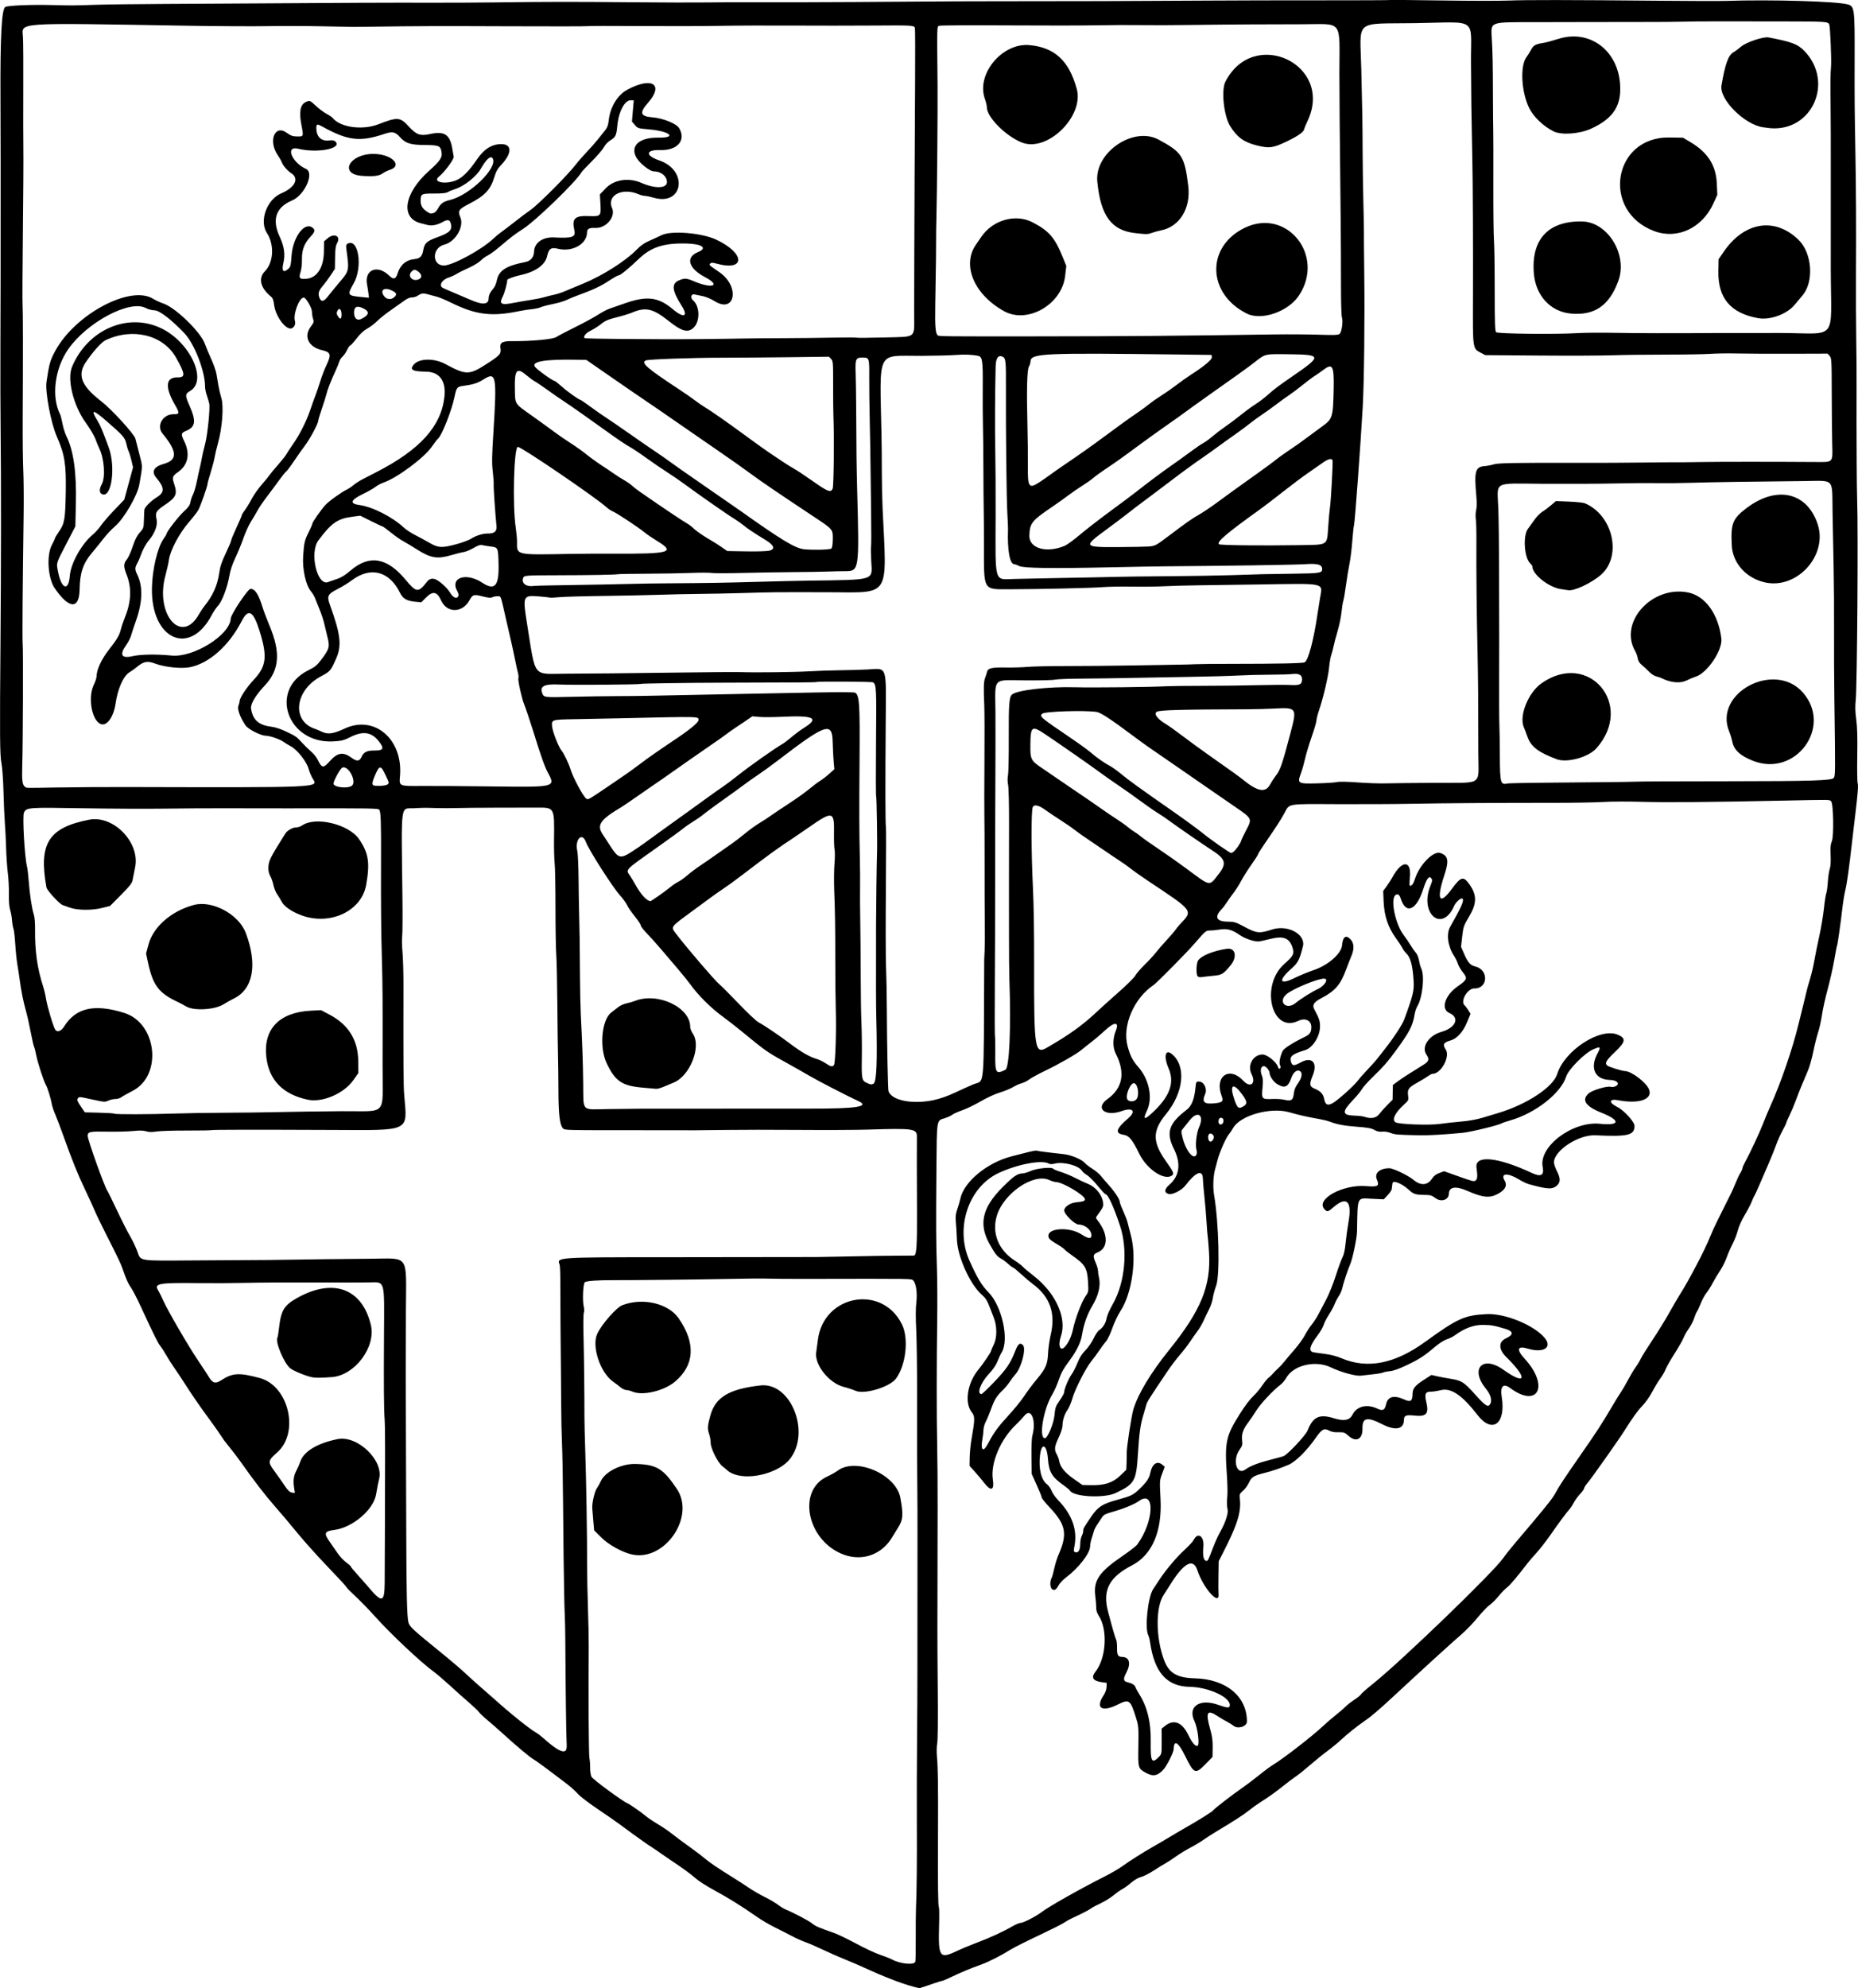 <?xml version="1.0" encoding="UTF-8" standalone="no"?>
<svg xmlns:rdf="http://www.w3.org/1999/02/22-rdf-syntax-ns#" xmlns="http://www.w3.org/2000/svg" height="1818.1" viewBox="0 0 1699.657 1818.096" width="1699.7" version="1.1" xmlns:cc="http://creativecommons.org/ns#" xmlns:dc="http://purl.org/dc/elements/1.1/">
<path d="m825.7 1813.8c-7.69-2.606-20.889-7.91-29.33-11.787-8.441-3.877-19.12-8.516-23.73-10.309-4.61-1.793-13.403-5.653-19.541-8.578-6.137-2.925-13.466-6.097-16.286-7.048-2.82-0.952-8.681-3.606-13.024-5.9-4.343-2.293-11.526-5.952-15.96-8.131-4.435-2.179-11.534-6.391-15.777-9.361-13.435-9.406-25.873-17.149-38.684-24.08-6.835-3.698-14.346-8.481-16.692-10.629-3.949-3.615-13.47-10.553-23.332-17-2.255-1.474-6.024-4.071-8.377-5.772s-5.479-3.85-6.949-4.776c-5.824-3.67-16.645-11.352-29.99-21.289-3.818-2.843-13.454-9.541-21.414-14.884-7.959-5.343-16.049-11.544-17.978-13.78-1.928-2.236-6.333-6.225-9.788-8.864-18.753-14.322-28.571-21.558-31.113-22.929-2.941-1.586-15.866-12.453-27.946-23.494-3.807-3.48-9.959-8.866-13.671-11.969-3.712-3.103-7.344-6.536-8.07-7.628-0.727-1.092-4.827-5-9.113-8.685-4.285-3.685-12.16-10.714-17.5-15.621-5.34-4.907-11.986-10.576-14.769-12.599-11.839-8.605-39.714-34.846-53.849-50.692-4.933-5.53-12.81-13.636-17.504-18.012-4.694-4.377-8.528-8.303-8.521-8.725 0.007-0.422-7.55-8.626-16.794-18.23-9.244-9.604-21.866-23.662-28.049-31.241-6.183-7.578-15.394-18.493-20.47-24.254-9.002-10.219-19.34-23.628-30.939-40.134-3.156-4.491-7.939-10.772-10.629-13.957-2.69-3.185-5.959-7.564-7.266-9.729-1.307-2.166-6.208-9.135-10.892-15.488-8.982-12.182-16.043-22.439-23.541-34.194-2.495-3.911-6.403-9.753-8.685-12.981-2.282-3.228-5.589-8.427-7.348-11.553-1.76-3.126-4.237-6.962-5.506-8.524-2.23-2.746-5.539-9.437-18.543-37.496-3.373-7.279-7.348-14.811-8.832-16.738-1.484-1.927-3.972-7.245-5.527-11.817-3.063-9.002-4.737-12.62-16.684-36.065-4.332-8.502-9.144-18.502-10.693-22.221-1.549-3.72-5.473-12.295-8.721-19.056-6.387-13.295-11.978-27.151-19.625-48.631-2.679-7.524-6.065-16.463-7.525-19.864-1.46-3.401-2.885-7.645-3.167-9.432-0.734-4.649-3.961-15.167-5.338-17.397-1.934-3.132-7.541-20.312-8.869-27.174-0.683-3.527-1.608-7.13-2.056-8.006-0.448-0.876-1.863-7.097-3.143-13.823-1.28-6.726-3.246-15.411-4.37-19.298-2.191-7.583-4.341-18.378-5.623-28.227-0.437-3.36-1.375-9.494-2.085-13.632-0.71-4.138-1.584-12.592-1.944-18.787-0.359-6.195-1.098-12.495-1.641-14.001-0.543-1.506-1.143-5.043-1.334-7.86-0.19-2.818-0.947-7.001-1.682-9.297-0.869-2.713-1.274-7.773-1.157-14.458 0.099-5.656-0.345-14.405-0.987-19.441-0.641-5.036-1.333-15.066-1.537-22.29-0.204-7.223-0.719-17.57-1.146-22.992-0.426-5.422-1.002-18.512-1.278-29.089-0.277-10.577-1.104-22.195-1.838-25.817-1.492-7.361-1.629-24.6-0.896-112.53 0.563-67.613 0.613-149.16 0.117-190.34-0.212-17.538-0.298-53.404-0.193-79.703s0.184-54.357 0.173-62.35c-0.01-7.994-0.004-26.137 0.015-40.318 0.059-44.426 0.005-92.134-0.139-123.77-0.257-55.577 1.097-80.972 4.401-82.667 2.705-1.388 23.159-2.24 42.576-1.775 19.948 0.478 17.466 0.492 40.557-0.234 10.578-0.333 38.643-0.687 62.367-0.789 23.724-0.101 61.069-0.314 82.99-0.473 71.979-0.523 129.4-0.751 158.94-0.631 15.986 0.065 42.992-0.06 60.014-0.278 49.152-0.629 70.702-0.656 125.18-0.152 28.101 0.26 59.534 0.339 69.851 0.177 10.317-0.162 29.095-0.246 41.728-0.185 12.634 0.06 33.731 0.054 46.882-0.015 13.152-0.069 34.25-0.157 46.886-0.196 12.635-0.039 38.377-0.215 57.203-0.39s48.997-0.31 67.047-0.299c64.911 0.038 143.18-0.203 200.67-0.617 20.631-0.149 65.78-0.251 100.33-0.227 34.552 0.024 63.073-0.102 63.381-0.279 0.308-0.177 21.402-0.002 46.875 0.391 25.474 0.392 53.283 0.433 61.798 0.09 16.31-0.656 54.609-0.608 138.3 0.175 27.843 0.26 55.057 0.325 60.475 0.144 41.407-1.383 102.45 0.409 111.69 3.28 5.869 1.823 6.165 4.146 6.059 47.474-0.099 40.072-0.062 44.741 0.694 88.151 0.611 35.064 0.759 65.92 0.536 111.12-0.096 19.337 0.012 46.343 0.239 60.013 0.227 13.67 0.364 32.238 0.305 41.262-0.06 9.024-0.076 24.424-0.038 34.223 0.039 9.799 0.104 27.311 0.146 38.915 0.041 11.604 0.226 25.531 0.411 30.949 1.023 30.001 0 172.46-1.318 184.27-0.602 5.371-0.463 10.347 0.482 17.355 0.939 6.956 1.214 16.583 0.943 32.972-0.21 12.731-0.051 24.126 0.354 25.323 0.72 2.125 0.17 9.457-2.129 28.38-0.625 5.146-1.884 15.884-2.798 23.861-3.044 26.572-4.884 39.785-6.388 45.872-0.819 3.316-1.995 10.451-2.612 15.855-1.593 13.951-4.411 33.818-4.906 34.588-0.23 0.358-1.38 6.269-2.555 13.133-1.175 6.865-3.915 19.02-6.088 27.01-2.173 7.991-4.506 18.523-5.184 23.404-0.678 4.882-2.259 12.023-3.514 15.868-1.254 3.846-3.29 11.979-4.522 18.073-1.233 6.094-3.454 13.861-4.938 17.26-4.474 10.255-7.563 17.845-10.85 26.666-1.718 4.611-4.396 10.963-5.951 14.115-1.555 3.152-2.833 6.125-2.842 6.607-0.01 0.482-1.531 3.616-3.384 6.965-1.853 3.349-4.464 9.168-5.803 12.933-1.339 3.764-4.61 11.869-7.269 18.011-2.659 6.142-6.462 14.936-8.451 19.543-1.989 4.607-3.932 8.792-4.317 9.301-0.385 0.509-1.476 2.916-2.424 5.35-0.948 2.433-3.852 7.979-6.454 12.323-2.747 4.587-5.366 10.436-6.245 13.949-0.833 3.327-2.988 8.875-4.789 12.328s-4.253 9.084-5.448 12.514c-1.196 3.429-3.885 8.784-5.977 11.9-2.091 3.115-5.163 8.256-6.826 11.423-1.663 3.167-4.235 7.243-5.717 9.057-1.481 1.815-3.832 6.171-5.223 9.68-1.391 3.51-2.959 6.88-3.483 7.49-0.524 0.61-1.621 3.22-2.436 5.799s-3.024 6.85-4.908 9.489c-1.884 2.639-4.035 6.435-4.781 8.436-0.745 2.001-4.459 8.515-8.254 14.477-3.794 5.962-7.516 12.499-8.272 14.528-0.756 2.029-2.906 5.743-4.777 8.255-1.872 2.512-5.189 7.987-7.372 12.168-2.214 4.241-6.147 9.844-8.895 12.672-4.501 4.633-8.718 10.493-17.167 23.853-5.109 8.08-29.782 42.952-33.117 46.808-1.711 1.977-3.121 4.197-3.134 4.934-0.013 0.736-1.687 3.093-3.72 5.238-2.033 2.145-4.676 5.781-5.873 8.081-1.197 2.3-3.059 5.113-4.139 6.251-2.4 2.53-9.04 11.501-17.646 23.842-3.553 5.095-9.088 12.171-12.3 15.725-3.212 3.554-6.684 7.559-7.715 8.901-9.953 12.943-16.436 20.612-19.047 22.532-1.719 1.264-5.185 4.828-7.703 7.921-2.518 3.092-6.236 6.779-8.261 8.194-2.026 1.414-7.041 6.665-11.144 11.67-4.104 5.004-10.862 11.99-15.018 15.526-7.424 6.315-36.459 32.786-60.977 55.593-13.914 12.943-21.53 19.443-27.537 23.503-6.182 4.178-16.321 12.301-21.795 17.461-2.7 2.546-8.103 6.969-12.006 9.83-3.902 2.861-10.952 8.563-15.665 12.671-4.713 4.108-10.49 8.755-12.838 10.325-2.348 1.571-7.386 5.351-11.196 8.4-7.559 6.05-13.979 10.638-22.043 15.752-2.868 1.819-7.355 5.041-9.97 7.16-4.745 3.845-13.691 9.636-28.925 18.726-4.43 2.643-10.19 6.336-12.802 8.207-2.611 1.871-7.977 5.086-11.924 7.144-3.947 2.058-10.131 5.85-13.743 8.425-3.611 2.575-7.735 5.265-9.164 5.977-1.429 0.712-6.045 3.555-10.258 6.317-4.213 2.763-9.557 5.495-11.874 6.072-2.613 0.65-6.095 2.665-9.166 5.303-2.724 2.34-6.28 4.91-7.903 5.711-1.623 0.801-5.254 3.362-8.069 5.691-2.815 2.329-8.152 5.635-11.86 7.345-3.707 1.711-7.753 3.871-8.991 4.8-1.238 0.929-4.591 2.814-7.451 4.189-2.86 1.375-7.328 3.518-9.928 4.763-2.6 1.244-6.009 3.173-7.576 4.285-1.566 1.112-11.995 6.335-23.175 11.607-11.18 5.272-22.673 11.073-25.541 12.891-8.034 5.093-19.71 11.025-26.489 13.456-9.734 3.491-18.74 7.234-27.133 11.275-4.279 2.061-8.23 3.739-8.779 3.729-0.549-0.01-4.907 1.349-9.684 3.019-4.777 1.67-9.533 3.251-10.569 3.513-1.036 0.262-8.175-1.656-15.866-4.262zm11.621-19.921c0.277-1.094 0.45-10.85 0.384-21.681-0.066-10.831 0.041-23.276 0.237-27.656 0.673-15.012 0.941-42.673 0.767-79.217-0.096-20.114-0.018-53.024 0.173-73.133 0.191-20.109 0.342-48.165 0.336-62.347-0.02-45.637 0.005-93.476 0.063-123.77 0.032-16.244-0.032-36.498-0.142-45.009-0.265-20.587-0.309-37.488-0.228-86.736 0.037-22.69-0.318-48.968-0.79-58.396-0.543-10.841-0.519-19.8 0.066-24.378 1.111-8.701-0.155-18.063-2.776-20.519-1.892-1.773 3.381-1.692-98.326-1.5-14.698 0.028-30.489-0.093-35.09-0.268-4.602-0.175-19.582-0.058-33.291 0.259-21.364 0.495-92.198 1.277-106.51 1.175-14.983-0.106-25.974 0.67-27.274 1.925-1.624 1.569-2.232 17.499-0.862 22.61 0.47 1.755 0.477 4.016 0.015 5.171-0.452 1.129-0.591 10.486-0.309 20.794 0.471 17.203 0.897 54.477 0.858 75.006-0.009 4.641 0.317 18.149 0.725 30.017 0.896 26.095 1.767 78.589 1.719 103.64-0.019 10.056 0.333 28.627 0.782 41.27 0.449 12.643 0.765 28.26 0.702 34.705-0.391 39.957-0.041 98.556 0.608 101.74 0.421 2.07 0.734 6.21 0.694 9.201-0.04 2.99 0.513 6.617 1.227 8.06 1.174 2.37 28.692 22.612 33.175 24.403 2.099 0.839 12.065 7.801 16.887 11.798 2.033 1.685 6.755 4.854 10.492 7.042 3.737 2.188 9.159 5.832 12.048 8.098 5.623 4.411 9.558 7.333 20.53 15.243 3.82 2.754 8.608 6.433 10.64 8.177 4.117 3.531 12.277 9.057 25.484 17.256 4.847 3.009 11.557 7.346 14.913 9.637 3.355 2.292 9.83 6.028 14.389 8.303 4.558 2.275 9.982 5.466 12.052 7.09 2.071 1.625 5.202 3.545 6.958 4.268 7.576 3.117 21.118 10.256 24.168 12.74 3.183 2.592 5.561 3.627 19.931 8.675 3.588 1.26 12.819 5.697 20.514 9.86 7.695 4.162 17.53 8.751 21.857 10.197 4.327 1.446 9.12 3.321 10.653 4.168 7.568 4.182 20.696 5.447 21.551 2.076zm-259.34-372.36c-8.817-1.977-21.131-8.783-27.722-15.324l-6.775-6.722-0.73-8.434c-0.402-4.639-0.831-9.911-0.955-11.716-0.332-4.857 2.153-15.601 4.276-18.481 1.019-1.383 2.579-4.173 3.466-6.202 3.795-8.672 18.624-16.137 31.508-15.86 19.498 0.418 25.51 4.022 38.151 22.867 17.128 25.534-11.153 66.613-41.219 59.871zm194.12 0.271c-33.688-12.18-43.584-58.822-15.193-71.614 3.119-1.405 7.405-3.825 9.525-5.377 16.821-12.317 53.274 3.569 57.194 24.925 2.87 15.638 2.494 20.182-2.288 27.602-1.479 2.295-3.805 6.066-5.17 8.381-9.331 15.832-26.964 22.268-44.067 16.084zm-100.04-73.449c-2.318-0.796-5.037-2.215-6.04-3.154-1.004-0.939-3.322-2.865-5.151-4.281-4.261-3.298-10.872-16.526-10.784-21.576 0.034-1.935-0.54-5.323-1.275-7.529-1.802-5.406-1.681-7.536 0.98-17.263 4.599-16.81 17.186-24.375 45.9-27.584 27.816-3.108 46.169 42.95 26.843 67.365-9.648 12.188-35.167 19.278-50.473 14.022zm-93.36-75.675c-1.792-0.761-4.385-1.436-5.762-1.499-1.377-0.063-3.68-1.117-5.116-2.341s-4.548-3.589-6.915-5.255c-11.816-8.318-19.79-32.122-14.636-43.693 3.741-8.4 17.512-24.174 22.93-26.267 18.702-7.225 42.172-1.76 51.68 12.033 15.659 22.716 14.524 42.609-3.295 57.765-10.038 8.538-29.611 13.198-38.887 9.257zm204-0.777c-2.53-1.106-7.354-2.7-10.721-3.541-13.577-3.392-27.095-20.327-25.324-31.726 0.359-2.314 1.046-7.397 1.526-11.294 5.075-41.239 58.686-51.168 76.893-14.24 6.362 12.902 3.728 37.09-5.399 49.573-5.655 7.736-28.852 14.78-36.975 11.228zm92.447 512.36c4.581-2.16 13.001-5.669 18.711-7.798 11.582-4.319 23.693-9.894 32.184-14.814 3.1-1.796 6.599-3.251 7.775-3.231 2.382 0.041 13.994-5.965 19.131-9.893 6.665-5.095 34.965-21.07 57.292-32.34 5.723-2.889 12.764-6.95 15.645-9.025 7.248-5.219 19.871-13.226 28.901-18.332 4.167-2.356 11.071-6.401 15.344-8.988 4.272-2.587 11.019-6.546 14.993-8.797 11.056-6.263 23.842-14.287 24.569-15.418 0.94-1.464 17.854-14.55 26.196-20.269 3.915-2.683 11.029-8.051 15.81-11.927 4.781-3.876 10.683-8.237 13.117-9.691 8.831-5.274 35.506-25.928 44.876-34.748 3.231-3.041 8.751-7.8 12.268-10.575 3.517-2.775 7.517-6.236 8.89-7.691 1.373-1.455 4.977-4.274 8.009-6.264s5.75-4.207 6.041-4.926c0.29-0.719 5.299-5.117 11.13-9.773 25.931-20.706 110.36-102.17 119.12-114.95 1.923-2.803 7.289-9.531 11.924-14.951 4.635-5.42 11.444-13.459 15.13-17.864 15.352-18.34 18.495-22.422 21.249-27.595 2.901-5.449 7.796-12.839 22.393-33.805 14.455-20.764 19.688-28.785 27.643-42.37 3.587-6.126 7.69-12.805 9.117-14.843 1.427-2.038 4.479-7.259 6.78-11.602 2.302-4.343 5.422-9.55 6.934-11.571 1.512-2.021 3.532-5.361 4.489-7.423 0.956-2.062 5.783-9.796 10.725-17.188 4.942-7.391 11.9-18.662 15.462-25.046 3.561-6.384 7.812-13.694 9.447-16.244 8.455-13.193 23.51-41.939 27.98-53.426 1.296-3.329 4.359-10.027 6.808-14.883 2.449-4.856 5.777-11.549 7.396-14.873 1.619-3.324 3.744-7.566 4.723-9.428 0.978-1.862 2.902-6.217 4.274-9.679 1.372-3.462 3.357-7.636 4.411-9.276 1.054-1.64 1.927-3.607 1.94-4.372 0.013-0.765 1.14-3.403 2.504-5.864 4.404-7.945 13.169-26.713 16.496-35.324 1.782-4.61 4.756-11.731 6.609-15.825 9.338-20.623 20.16-52.057 25.508-74.097 1.682-6.933 3.77-15.335 4.639-18.672 0.869-3.337 2.032-8.169 2.584-10.738 0.552-2.569 2.067-8.07 3.365-12.225 1.299-4.155 3.089-11.719 3.979-16.808 0.89-5.089 2.968-15.348 4.618-22.797 1.65-7.449 3.544-18.743 4.209-25.097 0.665-6.354 1.626-12.594 2.135-13.866 0.509-1.272 1.169-6.077 1.467-10.679 0.297-4.602 1.08-9.909 1.739-11.794 0.798-2.283 1.065-6.494 0.799-12.616-0.309-7.121-0.062-9.957 1.097-12.6 1.996-4.553 1.499-34.342-0.61-36.525-1.599-1.656 0.843-1.618-43.858-0.671-66.499 1.409-107.58 1.752-129.88 1.082-12.113-0.364-27.777-0.295-34.81 0.154-7.033 0.448-27.503 0.803-45.489 0.788-49.922-0.041-100.16 0.297-129.76 0.873-14.702 0.286-45.296 0.438-67.985 0.337-46.795-0.209-43.508-0.761-48.31 8.12-3.268 6.044-7.555 12.674-18.192 28.134-3.307 4.806-6.02 9.152-6.029 9.658-0.01 0.505-2.767 4.801-6.13 9.547-3.363 4.746-7.532 11.346-9.265 14.668-1.733 3.322-4.761 8.121-6.727 10.665-1.967 2.544-4.784 6.503-6.26 8.798-1.476 2.295-3.715 5.241-4.974 6.547-6.654 6.897-4.784 11.098 5.016 11.269 6.975 0.122 7.774 0.367 16.508 5.061 10.462 5.623 13.332 5.878 24.593 2.188 14.4-4.719 31.058 4.311 28.333 15.359-2.927 11.87-4.547 15.085-10.039 19.924-13.042 11.493-11.652 16.008 2.733 8.872 4.351-2.159 11.943-5.284 16.872-6.944 13.45-4.533 25.548-15.058 26.238-22.828 0.711-8.009 3.638-9.937 7.92-5.215 3.053 3.366 3.321 8.525 0.76 14.639-1.179 2.816-3.468 8.683-5.086 13.038-5.089 13.701-10.003 19.359-22.473 25.875-6.848 3.579-8.623 6.267-6.618 10.027 4.762 8.93 5.474 11.168 5.295 16.659-0.285 8.781-6.868 18.864-13.646 20.901-12.118 3.642-14.632 5.873-12.691 11.259 1.175 3.262 2.638 3.242 8.841-0.117 10.298-5.577 15.657 0.468 10.796 12.178-3.272 7.883-2.92 10.007 1.985 11.979 5.219 2.098 7.697 4.829 8.573 9.446 0.97 5.118 2.967 6.182 7.36 3.922 4.536-2.334 19.745-15.867 23.51-20.919 1.608-2.157 5.739-6.838 9.179-10.403 3.441-3.564 7.662-8.343 9.382-10.619 1.719-2.276 4.626-6.011 6.459-8.3 7.272-9.078 15.494-21.625 17.207-26.26 8.336-22.551 9.316-26.658 8.669-36.343-0.927-13.878-2.917-20.913-6.997-24.737-1.119-1.048-2.663-3.184-3.432-4.746-0.768-1.562-3.132-5.191-5.253-8.064-7.585-10.278-11.149-20.746-11.724-34.426l-0.394-9.386 3.331-4.632c1.832-2.548 4.116-6.088 5.076-7.868 8.587-15.918 17.584-15.943 16.014-0.045-0.424 4.29-0.432 7.8-0.018 7.8 1.885-0.003 3.227-1.8 4.608-6.169 4.091-12.945 16.827-26.011 23.246-23.85 7.312 2.462 8.116 6.994 3.635 20.492-7.418 22.344-4.464 27.789 6.78 12.499 8.454-11.496 10.707-12.099 16.204-4.337 6.978 9.855 6.903 17.369-0.294 29.511-4.966 8.378-5.275 9.273-6.294 18.225l-1.072 9.414 2.966 6.741c3.368 7.655 5.602 10.177 9.887 11.161 12.697 2.916 12.018 20.405-0.783 20.182-6.121-0.107-12.909 11.59-8.905 15.343 1.031 0.966 2.696 3.139 3.699 4.828l1.825 3.071-3.215 7.721c-3.707 8.901-9.214 14.939-15.144 16.604-6.314 1.772-7.34 3.696-4.357 8.167 4.412 6.611-4.322 22.497-12.293 22.358-0.549-0.01-2.321 0.944-3.938 2.119-1.616 1.175-6.021 3.855-9.788 5.956-8.042 4.485-9.126 6.017-8.361 11.811 0.554 4.194 0.481 4.346-4.126 8.566-8.023 7.348-11.008 13.822-7.322 15.878 3.304 1.843 30.784 2.818 40.467 1.435 4.911-0.701 13.789-1.677 19.728-2.168 6.686-0.553 14.03-1.87 19.282-3.459 4.666-1.411 11.028-3.325 14.139-4.253 26.402-7.877 50.54-23.772 54.223-35.707 6.656-21.568 39.247-42.78 55.335-36.015 7.888 3.317 7.366 6.485-2.631 15.967-7.994 7.582-9.404 10.097-6.877 12.27 1.416 1.217 13.543 5.007 16.174 5.054 5.933 0.104 19.446 10.362 22.004 16.699 3.676 9.106-8.995 13.606-28.076 9.973-8.583-1.635-9.169 2.053-0.977 6.146 6.33 3.162 15.86 13.689 15.794 17.446-0.148 8.474-6.044 9.863-35.89 8.455-15.248-0.719-37.636 13.875-37.824 24.656-0.026 1.5 1.176 5.12 2.672 8.046 3.292 6.438 3.401 10.014 0.394 12.919-4.245 4.1-8.544 3.941-26.182-0.97-1.94-0.54-6.086-2.542-9.213-4.449-9.969-6.079-16.793-5.552-12.902 0.997 2.685 4.518 0.897 8.476-5.441 12.043-7.955 4.477-14.109 3.926-28.985-2.595-10.231-4.485-16.377-3.464-16.485 2.74-0.1 5.742-7.028 7.99-12.336 4.002-3.312-2.488-4.521-2.833-10.103-2.877-7.93-0.063-9.982-0.743-14.258-4.716-6.061-5.631-14.435-9.036-14.844-6.035-0.087 0.643-0.256 1.8-0.375 2.572-0.118 0.771-0.291 2.139-0.383 3.038-0.093 0.899-1.755 3.332-3.695 5.405l-3.527 3.77-10.985-0.504c-13.932-0.639-12.89-2.965-13.505 30.142-0.111 5.789-4.064 24.76-6.146 29.466-2.252 5.091-6.463 17.821-7.473 22.588-0.381 1.798-1.77 4.874-3.087 6.836-1.317 1.961-3.029 5.27-3.805 7.353-0.776 2.083-3.105 6.368-5.176 9.524s-4.238 7.381-4.817 9.39c-0.579 2.009-3.052 6.302-5.495 9.54-7.324 9.705-8.565 14.418-4.077 15.488 1.099 0.262 5.787 0.942 10.419 1.51 5.538 0.68 10.862 2.063 15.551 4.039 23.728 10 48.645 5.097 76.458-15.044 29.687-21.498 36.092-24.382 56.304-25.351 16.695-0.8 43.013 9.96 52.904 21.629 7.468 8.811-0.836 14.267-15.177 9.972-9.797-2.934-10.92 0.593-2.96 9.293 22.722 24.832 12.234 45.609-13.446 26.639-6.211-4.588-9.144-1.434-7.599 8.174 3.968 24.684-8.593 34.063-22.162 16.549-14.12-18.225-24.197-25.039-33.586-22.712-3.264 0.809-7.432 1.445-9.262 1.413-4.786-0.083-5.756 2.118-4.053 9.197 2.631 10.935 0.189 13.831-10.669 12.656-7.992-0.865-9.681-0.145-9.756 4.16-0.148 8.473-7.823 9.89-19.959 3.684-13.706-7.009-18.15-6.022-17.944 3.985 0.202 9.757-5.776 12.92-12.731 6.737-3.629-3.226-4.294-3.463-9.318-3.328-3.769 0.101-6.365-0.381-8.558-1.588-4.384-2.415-6.652-1.188-11.983 6.483-8.259 11.884-18.57 22.113-25.047 24.845-7.759 3.274-14.754 5.655-21.886 7.449-10.072 2.535-12.035 3.764-14.396 9.017-1.046 2.328-3.432 5.585-5.301 7.238-3.302 2.92-3.384 3.15-2.89 8.094 1.188 11.901-2.578 23.62-15.964 49.673l-3.443 6.701-0.217 13.395c-0.119 7.367-0.084 14.863 0.077 16.658 1.027 11.423-14.105-5.574-19.396-21.786-3.799-11.639-12.596-6.744-25.404 14.137-1.572 2.562-3.97 6.291-5.33 8.285-7.587 11.129-7.412 39.44 0.369 59.934 4.467 11.766 11.812 16.071 28.138 16.492 28.564 0.736 47.627 16.557 47.58 39.491-0.01 4.587-8.262 7.163-12.346 3.854-1.213-0.983-3.878-2.647-5.922-3.699-2.044-1.052-5.888-3.336-8.54-5.077-9.757-6.403-11.228-3.714-6.717 12.278 1.769 6.271 2.294 10.283 2.183 16.664l-0.147 8.405-6.321 6.471c-9.419 9.642-10.573 9.17-18.879-7.718-6.166-12.537-10.149-14.843-10.304-5.964-0.054 3.075-6.383 15.564-9.612 18.967-5.444 5.736-9.453 6.351-16.252 2.495-6.713-3.807-6.786-4.083-6.444-24.306 0.286-16.979 0.186-18.184-2.187-25.823-5.124-16.498-6.206-17.287-16.599-12.098-14.668 7.323-20.8 3.423-13.079-8.317 1.65-2.509 2.658-5.344 2.742-7.715l0.133-3.748-4.209-0.585c-8.455-1.176-10.339-4.236-5.994-9.735 9.825-12.436 11.307-38.538 2.903-51.128-1.54-2.307-2.326-4.775-2.285-7.169 0.035-2.008-0.372-7.088-0.905-11.289-1.724-13.593 3.735-21.62 24.222-35.614 6.779-4.63 13.141-9.53 14.14-10.888 15.302-20.817 16.679-50.535 1.857-40.047-4.753 3.363-14.37 7.286-25.368 10.348-5.228 1.456-7.206 2.494-8.408 4.413-0.864 1.38-2.803 4.283-4.309 6.45-1.506 2.167-3.023 5.094-3.372 6.505-0.348 1.41-1.252 4.361-2.007 6.558-0.755 2.197-1.406 5.561-1.445 7.476-0.131 6.273-10.616 19.778-21.876 28.172-2.779 2.072-5.915 5.387-6.969 7.366-2.254 4.235-4.247 5.232-6.269 3.138-1.626-1.684-1.675-7.14-0.09-9.981 0.552-0.99 1.655-4.909 2.451-8.711 0.796-3.802 2.535-9.385 3.864-12.406 8.388-19.073 6.819-27.507-8.053-43.303-4.012-4.261-7.285-8.31-7.274-8.998s-2.055-5.849-4.593-11.472l-4.615-10.222-0.21-15.684c-0.115-8.626 0.21-17.154 0.723-18.95 3.909-13.686-0.813-26.318-7.01-18.752-1.767 2.158-5.417 6.021-8.11 8.584-13.946 13.272-23.139 35.088-20.956 49.73 1.537 10.31-1.633 11.466-8.151 2.973-1.881-2.45-5.607-6.888-8.281-9.862l-4.862-5.407 0.14-7.803c0.077-4.292 0.803-11.589 1.613-16.216 3.186-18.197 3.246-21.291 0.478-24.699-7.171-8.83-4.329-27.101 6.17-39.674 3.76-4.503 11.228-15.512 11.247-16.58 0.007-0.398 1.165-3.13 2.573-6.072 3.028-6.325 3.011-16.506-0.04-24.424-0.952-2.471-2.857-7.397-4.233-10.947-1.842-4.752-3.541-7.336-6.444-9.8-10.724-9.105-22.348-34.554-23.024-50.408-0.275-6.451-0.746-14.171-1.046-17.155-0.423-4.208-0.097-6.728 1.453-11.226 1.099-3.19 2.282-7.239 2.628-8.996 3.068-15.594 24.441-33.294 47.201-39.089 2.839-0.723 8.947-2.284 13.574-3.469 4.627-1.185 8.741-1.944 9.142-1.686 0.401 0.258 4.848 0.937 9.883 1.511 5.035 0.573 11.891 1.366 15.236 1.762 6.745 0.798 16.247 4.841 19.032 8.097 0.985 1.151 4.162 3.592 7.061 5.423 2.899 1.831 6.325 4.718 7.614 6.417 1.289 1.698 4.309 5.232 6.711 7.852 5.364 5.853 10.432 13.427 10.395 15.539-0.015 0.865 1.405 4.701 3.156 8.525 1.751 3.824 3.547 8.485 3.992 10.357 0.445 1.873 1.871 7.432 3.169 12.354 5.463 20.705 1.016 52.644-9.574 68.772-2.336 3.557-5.685 10.596-7.442 15.643-1.758 5.047-4.342 10.487-5.744 12.089-1.402 1.603-4.237 5.416-6.3 8.474-2.063 3.058-5.368 7.535-7.344 9.947-4.928 6.017-14.921 25.698-17.235 33.945-1.047 3.73-3.002 8.337-4.345 10.238-2.838 4.016-4.564 9.404-4.661 14.551-0.037 2.132-1.476 6.609-3.476 10.84-3.874 8.196-4.217 11.133-1.788 15.329 0.94 1.624 1.96 4.435 2.266 6.245 0.917 5.426 5.109 10.54 13.43 16.385l7.836 5.504 7.866 0.161c12.35 0.253 19.89-2.238 26.744-8.836l5.484-5.279 0.259-6.475c0.143-3.561 0.197-7.395 0.124-8.521-0.278-4.204 4.264-34.14 6.106-40.239 4.301-14.247 15.91-33.506 32.881-54.552 28.936-35.882 38.174-58.464 36.316-88.774-0.432-7.045-0.949-13.445-1.149-14.222-0.2-0.777-0.718-7.115-1.15-14.085-0.432-6.97-1.329-17.534-1.993-23.476-0.664-5.942-1.27-13.126-1.347-15.963-0.234-8.575-6.467-6.095-16.008 6.369-3.304 4.317-11.81 8.671-15.169 7.765-4.461-1.203-4.245-4.334 0.588-8.533 9.301-8.079 10.725-19.409 4.108-32.695-7.442-14.942-4.713-23.333 11.628-35.749 4.499-3.419 6.984-9.532 8.042-19.788 0.62-6.01 0.661-6.083 3.421-6.035 4.44 0.077 7.583 6.613 5.483 11.402-3.116 7.107-1.142 9.293 7.708 8.533 8.138-0.699 9.292-1.776 7.358-6.867-6.778-17.836 7.075-27.57 19.758-13.883 6.503 7.017 12.002 2.724 7.655-5.976-4.113-8.234 1.496-18.118 10.2-17.975 4.033 0.07 12.256 6.609 13.773 10.961 0.692 1.983 1.259 2.488 1.996 1.776 0.737-0.712 0.743-1.554 0.02-2.963-1.091-2.127 0.185-8.685 2.581-13.27 1.154-2.209 10.183-7.892 20.042-12.616 4.571-2.19 5.965-4.188 6.043-8.662 0.111-6.35-5.449-9.102-12.036-5.958-24.318 11.606-35.007-32.366-12.666-52.107 8.597-7.597 9.445-9.461 7.179-15.789-2.865-8.002-8.3-9.981-19.647-7.155-4.325 1.077-8.968 2.129-10.319 2.338-3.993 0.618-13.154-2.407-18.411-6.08-6.76-4.722-11.076-5.83-18.311-4.7-3.2 0.5-7.186 0.885-8.859 0.856-3.313-0.058-3.985 0.524-13.891 12.023-6.778 7.868-34.305 35.741-37.249 37.717-18.269 12.264-29.006 37.595-23.826 56.21 2.514 9.034 4.519 12.899 9.865 19.013 9.83 11.243 13.205 28.046 7.918 39.417-4.312 9.274-2.485 9.361 6.811 0.326 14.355-13.953 18.354-26.037 12.827-38.763-4.678-10.771-3.038-17.957 2.978-13.052 13.362 10.894 11.003 35.149-5.351 55.01-12.574 15.271-12.521 25.55 0.224 43.38 6.666 9.326 7.449 11.216 5.279 12.753-7.018 4.968-23.076-5.764-30.005-20.053-6.064-12.506-9.263-16.429-13.978-17.146-8.46-1.285-7.444-5.32 3.775-14.989 7.737-6.668 4.473-10.416-5.852-6.721-15.108 5.406-24.654-2.627-13.018-10.955 14.08-10.078 16.635-24.151 7.579-41.747-2.784-5.41-2.753-13.725 0.075-20.621 3.486-8.499-1.195-8.629-10.061-0.279-3.282 3.091-8.665 7.682-11.962 10.203-3.297 2.521-7.524 5.876-9.393 7.455-4.493 3.797-20.743 13.1-33.689 19.287-5.72 2.734-12.001 6.175-13.958 7.647-1.956 1.472-5.149 3.075-7.095 3.563-1.946 0.488-5.457 2.056-7.803 3.486s-7.763 3.659-12.04 4.956c-4.503 1.365-11.938 4.783-17.667 8.122-5.441 3.171-12.939 6.804-16.664 8.075-3.725 1.271-7.814 3.101-9.087 4.067-1.273 0.966-4.412 2.413-6.976 3.215-7.701 2.409-7.271-0.25-7.677 47.485-0.424 49.817-0.336 65.947 0.49 90.675 0.336 10.062 0.445 30.317 0.241 45.011-0.59 42.576-0.608 88.466-0.046 115.33 0.286 13.671 0.476 39.413 0.422 57.204-0.054 17.791-0.106 46.693-0.115 64.226-0.01 17.534-0.049 38.63-0.087 46.881-0.038 8.251 0.111 34.148 0.332 57.55 0.243 25.696 0.04 44.447-0.513 47.342-0.526 2.757-0.623 7.986-0.229 12.307 0.933 10.22 1.137 25.134 0.964 70.34-0.188 49.06 0.012 65.877 0.8 67.204 0.347 0.584 0.44 7.588 0.207 15.564-0.884 30.245 0.27 32.01 16.056 24.569zm220.45-891.44c-1.655-1.738-1.301-12.123 0.497-14.597 3.194-4.395 13.931-8.728 26.16-10.557 7.932-1.186 9.859 7.382 3.413 15.17-6.693 8.085-7.91 8.812-15.969 9.536-4.019 0.361-8.577 0.882-10.128 1.157-1.717 0.304-3.272 0.026-3.973-0.709zm-578 707.84c0.766-0.891 0.997-3.417 0.705-7.723-0.371-5.479-0.94-50.423-1.206-95.315-0.042-7.125-0.258-16.412-0.479-20.636-0.221-4.225-0.504-15.49-0.629-25.032-0.125-9.543-0.321-22.204-0.437-28.137-0.116-5.933-0.339-28.299-0.495-49.704-0.157-21.404-0.593-45.674-0.97-53.931-0.377-8.258-0.711-24.508-0.744-36.112-0.032-11.604-0.163-28.062-0.289-36.573-0.218-14.641-0.474-53.631-0.514-78.302-0.01-6.189-0.31-11.962-0.667-12.831-2.696-6.566-2.161-6.604 92.88-6.628 47.385-0.012 121.48-0.105 142.06-0.179 4.384-0.016 19.156-0.292 32.828-0.614s31.82-0.594 40.329-0.605c8.509-0.011 15.772-0.062 16.14-0.113 2.253-0.314 2.884-9.165 2.738-38.391-0.161-32.272-0.203-63.578-0.094-70.129 0.126-7.574-2.783-8.007-44.901-6.675-10.578 0.335-38.85 0.458-62.827 0.274-23.977-0.184-54.146-0.171-67.042 0.03-12.896 0.2-25.346 0.338-27.666 0.307-2.32-0.031-26.792-0.06-54.382-0.062-66.839-0.01-65.265 0.035-67.024-1.787-2.878-2.98-4.03-12.747-4.088-34.629-0.03-11.634-0.195-25.796-0.367-31.472-0.171-5.676-0.446-26.777-0.61-46.893-0.164-20.115-0.617-40.814-1.006-45.997-0.389-5.183-0.706-24.387-0.703-42.675 0.003-18.288-0.336-36.622-0.752-40.741-0.416-4.119-0.684-13.407-0.594-20.639 0.384-31.005 0.813-30.218-16.45-30.171-6.871 0.019-24.096 0.054-38.279 0.079-14.182 0.025-29.797 0.172-34.698 0.327-4.902 0.155-13.13 0.159-18.284 0.008-11.199-0.329-11.132-0.329-20.631 0.165-12.361 0.644-11.385-6.969-10.331 80.592 0.217 18.053 0.109 34.571-0.241 36.706-0.35 2.135-0.218 8.467 0.293 14.07 0.511 5.603 0.911 19.259 0.89 30.346-0.144 73.221-0.009 92.475 0.704 100.81 2.888 33.728 6.563 31.96-65.836 31.66-71.947-0.298-109.75-0.244-110.47 0.159-0.422 0.238-10.683 0.416-22.802 0.396-12.119-0.02-24.542 0.372-27.607 0.873-4.022 0.657-6.64 0.603-9.405-0.193-2.761-0.795-6.104-0.865-11.962-0.251-4.471 0.469-15.111 0.733-23.643 0.585-16.24-0.283-17.776 0.052-17.829 3.864-0.049 3.471 15.588 47.148 17.949 50.136 0.449 0.568 4.482 8.768 8.963 18.221 4.481 9.454 9.747 19.847 11.702 23.096 1.955 3.249 4.835 9.17 6.399 13.159 4.113 10.487-1.446 9.56 55.424 9.248 71.329-0.391 73.527-0.408 91.674-0.737 16.692-0.302 24.145-0.39 66.591-0.779 35.815-0.329 32.699-4.761 32.406 46.09-0.234 40.519-0.217 73.634 0.068 135.96 0.103 22.435 0.21 52.606 0.239 67.046 0.107 54.434 0.646 77.73 1.924 83.233 0.929 4.001 3.765 6.645 29.484 27.489 8.779 7.115 18.904 15.731 22.498 19.146 3.595 3.415 9.796 9.008 13.782 12.43 3.985 3.422 9.632 8.373 12.548 11.002 14.969 13.499 33.203 28.113 38.879 31.16 1.277 0.686 4.628 3.303 7.447 5.817 10.863 9.688 17.047 12.93 19.414 10.178zm542.79 5.728c2.246-2.319 2.332-2.842 2.296-13.979l-0.038-11.57 2.94-2.388c8.072-6.555 15.771-3.635 21.43 8.126 3.488 7.249 6.709 10.977 8.545 9.886 1.981-1.177 0.019-16.433-2.892-22.486-6.41-13.328 4.614-20.947 21.616-14.939 8.789 3.106 10.687 3.152 10.737 0.262 0.13-7.425-19.695-16.424-36.84-16.724-20.861-0.364-32.229-13.246-36.134-40.949-0.328-2.326-1.058-5.111-1.623-6.189-3.379-6.446-0.372-34.894 4.457-42.178 1.736-2.619 4.457-6.736 6.046-9.149 5.668-8.606 15.725-20.491 22.63-26.742 3.858-3.493 7.672-7.636 8.474-9.208 3.846-7.528 9.732-3.161 8.774 6.51-0.749 7.565 0.137 12.186 2.431 12.67 1.688 0.356 1.639 0.448 6.554-12.376 1.767-4.611 4.632-10.89 6.366-13.954 4.686-8.279 7.548-16.773 6.853-20.342-0.74-3.804-0.783-6.329-0.225-13.298 0.247-3.09 0.046-11.321-0.448-18.292-2.131-30.107-0.952-35.784 11.546-55.588 5.529-8.761 9.274-13.632 13.878-18.052 1.852-1.778 5.075-5.731 7.161-8.783 2.086-3.052 4.628-6.129 5.647-6.838 1.02-0.709 2.546-2.141 3.392-3.183 0.846-1.042 3.14-3.366 5.1-5.164 1.959-1.798 4.539-4.574 5.734-6.168 1.194-1.594 5.244-6.394 8.999-10.667 3.755-4.273 8.247-10.464 9.982-13.757 1.734-3.293 4.549-7.651 6.254-9.684 1.705-2.033 4.422-6.205 6.037-9.271 1.615-3.066 4.912-9.338 7.327-13.937 2.414-4.599 6.271-14.236 8.571-21.416 2.3-7.18 5.061-14.726 6.138-16.77 1.325-2.517 2.245-6.737 2.849-13.077 0.49-5.149 1.684-13.83 2.652-19.292 3.336-18.829-1.597-23.857-13.444-13.7-5.466 4.687-5.928 4.806-8.461 2.182-8.698-9.007 16.538-23.014 38.214-21.21 10.644 0.886 12.197-0.078 9.652-5.995-2.483-5.773 2.372-10.242 11.258-10.363 3.581-0.049 17.38 6.569 22.316 10.703 6.566 5.498 12.795 5.047 16.909-1.225 1.664-2.537 3.619-4.043 6.693-5.156l4.342-1.572 10.013 3.574c16.601 5.925 16.917 6.008 18.703 4.912 1.75-1.074 1.991-4.236 0.89-11.699-1.758-11.92 19.244-9.911 50.784 4.857 8.22 3.849 11.264 2.073 9.742-5.681-3.655-18.622 27.373-41.938 52.397-39.374 18.538 1.9 19.139-3.034 1.24-10.17-14.466-5.768-18.306-11.6-11.593-17.606 3.217-2.879 16.336-6.85 19.994-6.051 3.094 0.675 6.708-0.831 6.743-2.81 0.034-1.95-2.988-3.326-7.613-3.467-13.319-0.407-18.117-10.737-11.131-23.965 3.423-6.482 2.991-6.927-3.853-3.978-7.721 3.327-22.574 18.28-24.641 24.806-4.82 15.216-27.894 33.387-50.859 40.051-3.888 1.128-7.495 2.344-8.017 2.703-2.473 1.697-28.278 7.999-35.783 8.737-16.086 1.584-31.02 2.444-39.421 2.272-20.414-0.419-22.659-0.6-26.54-2.132-2.45-0.967-5.476-1.431-7.672-1.175-2.586 0.301-4.636-0.147-7.151-1.563-2.762-1.555-6.16-2.185-15.698-2.911-12.076-0.919-18.062-2.034-25.234-4.7-2.05-0.762-6.251-1.813-9.336-2.336-9.617-1.63-20.282-4.027-27.307-6.137-17.166-5.155-45.43 2.769-51.83 14.532-0.834 1.533-2.678 4.243-4.098 6.023-2.607 3.268-8.128 15.914-9.954 22.798-0.544 2.053-1.627 6.142-2.405 9.086-1.62 6.124-2.004 16.325-0.864 22.925 4.431 25.645 5.539 73.257 1.935 83.135-1.36 3.728-2.741 8.861-3.07 11.407-0.329 2.546-1.872 7.138-3.431 10.205-1.558 3.067-3.883 7.899-5.165 10.737-1.283 2.838-3.8 7.097-5.594 9.464-1.794 2.367-4.885 6.749-6.869 9.738-1.984 2.989-6.107 8.319-9.162 11.845-3.054 3.525-8.131 10.232-11.28 14.903-15.988 23.711-18.621 27.873-19.264 30.454-0.383 1.539-1.542 5.526-2.575 8.861-2.873 9.275-3.906 16.578-5.177 36.614-1.556 24.529-3.012 27.075-20.182 35.306-10.656 5.108-38.804 3.64-42.046-2.194-0.4-0.72-2.612-2.622-4.916-4.227-11.483-8.002-14.237-12.512-15.161-24.832-0.994-13.245-5.862-15.334-7.264-3.117-1.391 12.126 1.138 22.562 6.411 26.457 1.477 1.091 3.359 3.756 4.182 5.922 0.823 2.166 3.442 5.939 5.821 8.384 13.197 13.571 18.163 27.905 14.952 43.16-0.696 3.307-0.572 4.059 0.757 4.595 2.777 1.122 4.667-1.818 4.676-7.275 0-2.719 0.615-6.073 1.357-7.452 0.742-1.38 1.372-3.478 1.4-4.664 0.057-2.401 0.317-2.864 7.556-13.467 5.818-8.521 10.214-11.364 22.928-14.825 13.61-3.706 15.324-4.55 21.474-10.58 6.453-6.328 8.382-9.272 9.439-14.408 1.681-8.168 6.298-11.211 11.012-7.256l2.157 1.81-2.363 6.338c-2.361 6.335-2.362 6.348-1.486 23.373 1.518 29.495-7.737 50.97-26.043 60.429-20.901 10.8-27.136 22.671-22.061 42.004 3.929 14.966 6.691 24.531 7.5 25.969 0.509 0.904 0.879 4.308 0.822 7.562-0.114 6.53 0.814 8.184 4.628 8.251 6.768 0.118 8.306 5.989 3.803 14.51-2.974 5.629-2.719 7.7 1.061 8.592 4.04 0.953 6.713 2.559 7.249 4.357 0.269 0.902 2.031 4.135 3.916 7.185 7.121 11.522 10.36 25.044 10.136 42.32-0.248 19.124 0.903 21.232 7.738 14.176zm-708.5-158.7c0.073-7.725 0.174-33.032 0.225-56.238 0.051-23.206 0.115-52.303 0.144-64.661 0.029-12.358-0.154-25.23-0.405-28.605-0.71-9.524-0.879-31.505-0.593-77.117 0.325-51.927 1.303-48.59-14.156-48.304-5.155 0.095-27.515 0.106-49.689 0.025-22.174-0.082-50.236 0.079-62.36 0.358-12.124 0.279-31.324 0.391-42.667 0.249-37.084-0.463-41.659 0.324-37.785 6.501 0.903 1.439 3.052 5.755 4.776 9.591 4.239 9.433 22.999 41.678 31.878 54.792 3.965 5.857 8.439 12.686 9.943 15.176 3.327 5.51 5.94 6.179 11.062 2.832 10.44-6.822 16.428-7.176 35.338-2.089 26.641 7.167 36.59 50.053 15.816 68.178-8.355 7.29-8.554 8.603-2.53 16.734 2.393 3.23 6.409 8.937 8.924 12.683 3.625 5.398 5.13 6.883 7.259 7.165l2.686 0.355-0.696-4.54c-1.044-6.81-0.491-11.06 2.075-15.964 1.274-2.435 2.876-6.105 3.56-8.155 3.112-9.33 15.621-16.88 34.13-20.601 18.341-3.687 42.644 19.884 37.898 36.757-0.593 2.109-1.783 8.228-2.643 13.597-2.274 14.188-21.505 30.592-38.38 32.74-8.944 1.138-9.648 2.946-4.174 10.717 1.994 2.83 5.29 7.584 7.325 10.563 2.035 2.979 5.572 6.753 7.86 8.387s4.154 3.298 4.147 3.699c-0.007 0.401 2.782 3.808 6.197 7.572 3.415 3.764 8.07 9.045 10.344 11.737 12.078 14.298 14.325 13.657 14.494-4.132zm-66.45-188.2c-5.955-1.254-16.813-5.72-19.964-8.211-5.656-4.473-14.003-24.468-11.706-28.043 0.325-0.506 1.001-4.601 1.502-9.099 1.75-15.699 4.62-20.449 16.348-27.051 33.001-18.577 59.563-8.943 67.615 24.524 4.853 20.172-14.651 46.231-35.736 47.747-10.411 0.748-14.98 0.782-18.06 0.134zm853.95 84.266c4.026-3.055 11.823-6.053 23.216-8.928 5.909-1.491 11.274-3.002 11.922-3.358 4.609-2.528 19.938-19.034 21.605-23.263 4.966-12.597 10.802-15.334 23.985-11.251 9.39 2.908 14.556 1.928 17.144-3.254 3.877-7.764 13.159-10.028 22.693-5.534 4.98 2.347 6.82 1.475 7.953-3.77 1.591-7.364 7.154-8.869 16.764-4.534 5.808 2.619 7.412 1.513 7.529-5.195 0.087-5.007 2.154-7.539 10.614-13.003l6.62-4.276 4.876 1.127c2.682 0.62 8.242 1.665 12.356 2.322 10.529 1.682 12.4 2.871 22.87 14.532 9.7 10.803 12.011 12.146 13.941 8.098 1.531-3.21-0.054-8.451-4.004-13.242-15.074-18.282-3.46-31.266 15.767-17.626 20.905 14.831 22.506 7.953 2.693-11.57-7.212-7.107-7.29-13.948-0.196-17.164 6.972-3.16 6.802-6.391-0.449-8.556-10.768-3.214-12.594-3.543-20.418-3.685-8.596-0.16-16.917 2.894-26.018 9.536-1.71 1.248-4.994 2.874-7.298 3.615-2.304 0.741-6.721 3.483-9.816 6.093-10.789 9.103-14.959 11.852-26.093 17.203-7.551 3.629-12.785 5.536-16.042 5.844-2.659 0.252-5.611 0.84-6.56 1.307-0.949 0.467-4.97 1.163-8.934 1.548-3.965 0.385-8.985 0.951-11.156 1.258-4.526 0.641-18.488-3.178-27.268-7.458-14.303-6.973-34.623-2.193-41.149 9.68-1.131 2.058-3.5 4.824-5.264 6.146-6.572 4.925-18.193 17.359-22.096 23.641-2.218 3.571-5.615 8.575-7.549 11.12-4.537 5.972-6.051 10.508-5.378 16.122 0.471 3.932 0.198 4.914-2.394 8.599-6.821 9.699-2.422 23.909 5.533 17.874zm-238.08-19.636c0.673-0.783 2.255-3.392 3.515-5.799 4.324-8.257 8.531-13.946 17.597-23.796 4.994-5.426 11.098-12.85 13.565-16.497 4.921-7.277 7.545-10.781 13.246-17.686 7.382-8.942 9.096-12.99 9.478-22.382 0.189-4.638 1.283-12.384 2.432-17.212 4.708-19.785-0.645-34.938-16.461-46.596-2.546-1.877-7.451-6.026-10.901-9.22-3.45-3.195-6.673-5.816-7.162-5.824-0.489-0.01-2.448-1.462-4.353-3.23s-4.718-3.884-6.252-4.701c-3.802-2.027-5.514-4.153-10.627-13.198-10.365-18.336-6.984-33.511 11.626-52.175 10.241-10.271 13.734-12.656 18.651-12.739 1.29-0.022 4.623-1.052 7.408-2.29 5.364-2.384 19.278-3.742 20.323-1.983 0.293 0.493 3.558 1.855 7.256 3.026 3.698 1.171 9.55 3.615 13.005 5.43 3.455 1.815 8.543 4.192 11.306 5.281 8.122 3.202 14.394 11.742 14.261 19.419-0.031 1.778-1 3.492-5.216 9.222-1.809 2.458-1.807 2.509 0.171 5.043 9.861 12.633 9.746 25.247-0.267 29.191-3.983 1.569-4.294 3.236-1.706 9.159 1.248 2.856 2.251 6.221 2.229 7.477-0.022 1.256 0.382 4.094 0.899 6.306 1.699 7.282-0.426 16.346-6.015 25.65-4.68 7.791-7.941 16.907-9.447 26.409-1.157 7.301-4.893 14.951-11.897 24.369-5.156 6.932-7.274 10.776-9.403 17.07-1.511 4.467-4.159 10.418-5.884 13.224-8.136 13.238-12.713 40.097-6.851 40.199 2.466 0.043 8.104-13.478 8.794-21.089 0.632-6.976 1.04-8.134 4.729-13.425 2.22-3.185 4.049-6.502 4.064-7.372 0.052-2.987 4.015-12.591 6.722-16.292 1.49-2.037 3.958-6.846 5.484-10.687 1.982-4.987 4.078-8.302 7.33-11.593 2.593-2.624 5.805-7.283 7.458-10.82 1.645-3.519 3.954-6.874 5.328-7.74 3.262-2.057 5.951-6.559 6.635-11.106 0.309-2.058 2.825-7.706 5.59-12.552 11.22-19.662 13.97-49.478 6.605-71.623-5.82-17.499-11.01-28.79-13.251-28.83-0.478-0.01-3.773-3.549-7.323-7.869-3.55-4.319-7.922-8.678-9.716-9.684-1.794-1.007-3.889-2.826-4.656-4.041-2.938-4.659-16.967-8.357-24.52-6.464-2.787 0.699-4.524 0.697-5.783-0.01-6.461-3.604-28.768 0.646-46.022 8.769-27.423 12.911-39.791 50.305-26.463 80.011 7.198 16.043 11.21 22.719 17.452 29.044 12.301 12.462 19.063 43.385 12.007 54.908-1.075 1.756-2.812 5.458-3.859 8.226-1.246 3.294-3.946 7.232-7.817 11.402-7.64 8.228-11.375 18.359-6.799 18.439 0.614 0.011 6.038-5.156 12.055-11.481 10.992-11.557 14.492-16.737 18.783-27.804 2.601-6.708 4.338-8.089 7.017-5.579 3.309 3.101-1.193 20.575-6.949 26.975-1.441 1.602-3.782 4.7-5.202 6.884-1.421 2.185-4.199 5.512-6.173 7.393-5.512 5.252-7.691 8.743-10.685 17.116-1.514 4.234-3.69 9.459-4.835 11.61-1.145 2.151-2.113 5.51-2.15 7.464-0.037 1.954-0.5 5.93-1.028 8.836-1.401 7.709-0.227 11.18 2.65 7.834zm73.009-92.686c3.298-3.756 5.874-9.388 7.209-15.758 1.985-9.474 7.851-25.002 11.35-30.043 2.908-4.19 2.927-4.29 2.439-13.138-0.71-12.868-2.661-16.132-14.586-24.403-3.078-2.135-6.144-4.565-6.814-5.402-0.67-0.836-3.57-2.895-6.446-4.576-6.945-4.059-8.467-5.515-8.423-8.055 0.127-7.258 19.496-8.107 30.078-1.317 6.51 4.177 9.247 4.495 9.307 1.083 0.087-4.972-5.656-9.863-11.743-10.003-3.714-0.086-13.234-9.464-13.172-12.977 0.051-2.95 5.221-6.649 10.053-7.193 7.82-0.881 8.847-1.229 8.878-3.01 0.059-3.37-20.262-15.502-26.137-15.604-1.33-0.023-4.25-0.885-6.489-1.916-14.212-6.542-41.479 11.911-47.845 32.379-4.989 16.042 1.361 31.835 16.713 41.566 2.832 1.795 5.954 4.186 6.94 5.314 0.985 1.128 5.538 4.959 10.117 8.512 19.974 15.5 30.388 38.556 24.807 54.924-2.996 8.79-0.688 14.688 3.764 9.617zm120.04-175.23c0.642-1.151 0.676-2.813 0.101-4.921-1.173-4.294 0.123-15.351 2.386-20.356 5.147-11.387-1.222-15.849-8.781-6.152-1.894 2.429-4.41 5.576-5.592 6.992-2.148 2.574-2.148 2.58-0.617 8.863 2.806 11.512 9.865 20.305 12.504 15.574zm15.475-14.355c0.838-1.756 0.821-2.64-0.069-3.752-2.595-3.24-5.441-0.875-4.389 3.648 0.7 3.011 3.046 3.066 4.459 0.103zm-949.58-23.518c10.062-0.349 30.321-0.672 45.019-0.719 14.698-0.046 37.066-0.325 49.706-0.618 12.64-0.293 38.385-0.659 57.21-0.812 43.146-0.351 37.681 5.717 37.776-41.951 0.119-60.028 0.032-73.761-0.619-96.645-0.755-26.59-0.963-49.774-0.811-90.497 0.134-35.799-0.178-44.749-1.623-46.553-1.068-1.334-5.499-1.401-84.273-1.278-16.761 0.026-41.655-0.007-55.32-0.073-13.665-0.067-38.773 0.073-55.795 0.31-17.022 0.237-51.555 0.083-76.739-0.342-49.405-0.833-50.663-0.737-52.916 4.071-1.494 3.189 0.592 40.194 2.762 48.995 0.511 2.072 1.247 8.203 1.636 13.624 0.84 11.706 2.912 25.307 4.655 30.553 0.753 2.266 1.207 7.701 1.137 13.616-0.233 19.862 1.994 35.546 7.422 52.265 0.929 2.863 2.091 7.824 2.581 11.024 1.049 6.853 6.755 25.932 8.492 28.396 1.813 2.573 5.456 1.278 8.011-2.847 10.691-17.26 27.886-21.137 55.26-12.462 29.763 9.432 34.866 57.005 7.628 71.114-4.544 2.354-9.281 5.032-10.527 5.95-1.246 0.919-3.67 1.646-5.388 1.616s-4.598 0.618-6.402 1.44c-3.107 1.415-3.838 1.373-13.848-0.81-13.458-2.934-12.93-2.895-14.165-1.062-0.843 1.252-0.312 2.641 2.705 7.08l3.754 5.522 13.23 0.329c7.277 0.181 13.477 0.585 13.779 0.897 0.719 0.745 32.509 0.667 55.662-0.135zm121.18-12.671c-22.648-4.827-35.439-17.976-37.819-38.88-2.924-25.686 11.797-41.023 40.809-42.513l9.222-0.474 7.639 4.015c17.518 9.207 26.217 23.266 26.416 42.696l0.111 10.785-4.571 6.484c-8.719 12.368-28.332 20.759-41.807 17.888zm-111.18-85.27c-2.25-1.329-5.555-3.099-7.346-3.934-17.739-8.273-23.026-15.233-27.544-36.261l-1.764-8.211 2.186-8.139c4.372-16.276 20.749-30.608 41.389-36.219 16.943-4.606 41.191 8.435 47.669 25.638 10.847 28.808 6.751 51.278-10.919 59.888-2.522 1.229-6.72 3.58-9.329 5.225-8.15 5.139-27.161 6.253-34.343 2.012zm105.62-83.283c-8.883-3.245-16.056-8.167-18.193-12.482-0.785-1.585-2.589-4.546-4.009-6.581-1.42-2.034-3.013-5.894-3.539-8.576-0.527-2.683-1.816-6.376-2.866-8.207-1.161-2.026-1.865-4.874-1.796-7.274 0.195-6.865 1.065-8.643 15.511-31.692 1.811-2.889 6.806-5.689 10.058-5.636 1.467 0.024 3.894-0.799 5.394-1.827 12.33-8.459 42.779-1.052 52.096 12.673 8.655 12.749 10.003 21.566 6.397 41.837-4.243 23.853-32.891 37.324-59.051 27.766zm-211.32-6.86c-2.564-0.842-5.809-1.977-7.212-2.522-3.227-1.253-14.368-13.401-14.878-16.222-7.255-40.132 1.843-54.577 38.969-61.868 22.444-4.408 46.875 20.887 42.142 43.634-0.931 4.473-1.969 9.697-2.308 11.61-0.496 2.801-2.557 5.434-10.605 13.544l-9.989 10.067-7.357 1.848c-8.873 2.229-21.823 2.188-28.762-0.091zm1054.6 195.41c0.196-1.228-0.165-2.566-0.801-2.974-1.989-1.278-3.684 0.064-3.735 2.955-0.063 3.614 3.96 3.631 4.535 0.02zm-531.75-11.752c17.226-0.059 135.81-0.113 153.31-0.069 42.795 0.107 55.509-1.875 44.425-6.926-9.346-4.259-37.011-18.54-44.837-23.147-4.849-2.854-15.504-8.888-23.676-13.408-14.606-8.079-17.169-9.9-37.83-26.895-5.67-4.664-13.643-10.88-17.718-13.813-10.388-7.478-22.645-19.673-29.695-29.545-1.903-2.665-6.881-8.847-11.062-13.738-4.181-4.891-11.003-12.9-15.16-17.797-4.157-4.897-10.149-11.571-13.315-14.832-3.166-3.261-5.745-6.62-5.73-7.465 0.015-0.845-2.508-4.657-5.605-8.471-3.098-3.814-6.201-8.347-6.897-10.072-0.696-1.725-3.65-5.791-6.564-9.036-6.844-7.619-28.42-41.401-31.161-48.787-3.485-9.393-10.245-2.08-7.793 8.43 0.521 2.234 1.032 13.311 1.136 24.617 0.104 11.306 0.322 24.989 0.484 30.406 0.43 14.352 0.706 34.001 0.834 59.555 0.062 12.378 0.392 27.995 0.732 34.706 1.414 27.871 1.92 42.445 2.199 63.329 0.352 26.406-2.339 23.677 22.979 23.3 11.348-0.169 25.275-0.324 30.948-0.343zm0.376-19.264c-18.894-1.682-25.031-5.863-32.858-22.383-6.854-14.466-4.513-39.826 4.278-46.334 1.819-1.346 4.678-3.567 6.354-4.935 1.676-1.368 5.061-2.901 7.522-3.408 2.462-0.507 5.962-1.512 7.779-2.234 20.812-8.272 50.828 5.954 50.514 23.943-0.022 1.264 1.091 3.998 2.473 6.076 7.908 11.89-2.651 38.61-17.66 44.687-2.206 0.893-6.217 2.575-8.912 3.736s-5.876 2.034-7.066 1.939c-1.191-0.096-6.781-0.585-12.423-1.087zm673.83 24.254c1.444-1.909 4.801-5.662 7.46-8.341l4.833-4.87 0.118-6.719 0.118-6.718 4.749-3.485c4.365-3.203 10.366-7.08 22.751-14.699 5.657-3.48 6.193-5.182 3.097-9.822-4.635-6.944 2.355-17.326 13.876-20.606 13.132-3.74 17.019-12.95 7.27-17.225-8.084-3.545-4.198-16.149 7.499-24.325 9.003-6.293 9.344-7.293 4.52-13.277-1.728-2.143-3.63-5.486-4.225-7.429-0.596-1.943-2.28-5.351-3.742-7.574-5.508-8.373-7.012-19.786-3.434-26.069 10.604-18.623 13.221-24.695 11.204-25.99-1.344-0.863-5.922 3.193-7.395 6.552-11.139 25.404-32.315 7.083-21.625-18.708 1.642-3.961 1.728-4.826 0.634-6.353-1.966-2.743-4.389 0.411-7.206 9.381-6.252 19.906-16.06 24.182-20.763 9.05-1.161-3.734-3.062-4.792-5.093-2.831-4.384 4.234 0.289 26.318 7.629 36.053 2.198 2.915 5.132 7.218 6.521 9.563 1.389 2.345 3.504 5.352 4.701 6.683 1.264 1.405 2.53 4.484 3.021 7.345 0.465 2.709 1.335 5.872 1.933 7.028 3.365 6.507 1.273 26.894-3.574 34.84-0.934 1.531-2.023 4.805-2.421 7.277-1.657 10.296-4.667 16.129-17.03 32.996-7.681 10.479-11.941 15.355-21.182 24.245-4.532 4.359-9.007 9.353-9.947 11.097-0.939 1.744-4.668 6.276-8.286 10.07-10.262 10.762-9.998 13.846 1.217 14.199 3.674 0.116 7.728 0.566 9.01 1.001 6.273 2.131 10.987 1.33 13.763-2.338zm-407.31-12.894c5.745-1.233 12.659-3.671 19.341-6.819 5.72-2.695 13.23-6.079 16.689-7.519 10.664-4.44 9.504 8.773 9.996-113.86 0.004-1.031 0.177-5.037 0.384-8.901 0.207-3.864 0.273-15.044 0.146-24.845-0.127-9.801-0.21-33.642-0.186-52.98 0.025-19.338-0.063-39.382-0.194-44.541-0.132-5.159-0.103-27.944 0.063-50.632 0.166-22.688 0.085-45.896-0.18-51.574-0.707-15.12-0.511-21.23 0.78-24.365 0.633-1.536 1.382-3.877 1.666-5.202 0.796-3.721 4.081-4.543 17.281-4.321 6.549 0.109 15.5-0.145 19.891-0.568 4.391-0.422 21.064-0.77 37.05-0.773 15.987-0.003 41.307-0.233 56.267-0.51 14.96-0.278 33.742-0.586 41.737-0.686 7.995-0.099 16.438-0.32 18.761-0.489 2.324-0.17 16.883-0.31 32.354-0.312 42.542-0.005 65.463-0.484 67.302-1.405 3.285-1.646 8.237-20.16 11.693-43.719 0.641-4.372 1.734-11.243 2.427-15.269 2.409-13.984 5.947-13.18-53.9-12.246-19.602 0.306-44.925 0.66-56.272 0.788-11.348 0.128-25.912 0.521-32.364 0.875-6.452 0.354-19.746 0.514-29.542 0.355-9.796-0.159-22.036 0.056-27.2 0.477-9.604 0.784-56.685 1.856-85.468 1.946-23.551 0.074-22.792 1.359-22.75-38.488 0.015-14.193-0.074-29.605-0.197-34.249-0.124-4.644-0.255-20.89-0.292-36.104-0.037-15.214-0.227-33.572-0.422-40.795-0.195-7.223-0.279-23.258-0.187-35.634 0.178-23.83-0.337-27.344-4.125-28.164-5.42-1.173-12.396-1.46-20.434-0.84-4.904 0.378-18.996 0.739-31.315 0.802-42.138 0.218-38.31-7.44-36.725 73.467 0.172 8.77 0.299 23.804 0.283 33.409-0.016 9.605 0.299 24.378 0.701 32.83 3.928 82.574 7.806 76.583-49.501 76.465-51.219-0.106-49.954-0.118-79.713 0.768-11.351 0.338-28.868 0.686-38.926 0.772-10.058 0.086-26.309 0.44-36.113 0.786-9.804 0.346-32.808 0.82-51.12 1.052-18.312 0.232-36.567 0.754-40.567 1.158-4 0.404-7.801 0.562-8.445 0.351-0.644-0.211-5.272-0.71-10.283-1.108-14.397-1.143-14.69-0.433-10.51 25.542 8.003 49.743 4.66 45.4 34.781 45.183 12.651-0.091 31.231-0.222 41.289-0.291 10.057-0.069 39.293-0.42 64.969-0.781 25.675-0.36 50.151-0.529 54.39-0.375 13.331 0.484 49.358 0.049 63.046-0.761 7.227-0.428 20.104-0.86 28.615-0.96 8.511-0.1 19.574-0.424 24.585-0.718 17.952-1.056 16.756-4.491 16.362 46.991-0.437 57.011-0.364 95.647 0.181 96.564 0.25 0.421 0.235 26.006-0.035 56.855-0.269 30.849-0.203 63.056 0.147 71.571 0.35 8.515 0.678 25.82 0.729 38.456 0.132 32.99 0.976 73.792 1.56 75.394 3.068 8.431 22.183 12.091 41.5 7.945zm283.8 5.294c3.087-2.083 2.664-4.374-1.974-10.698-7.619-10.39-11.385-8.989-7.622 2.836 3.293 10.349 4.475 11.318 9.596 7.863zm-98.645-5.85c2.961-3.159 1.776-13.372-1.715-14.782-3.413-1.379-8.877 11.764-6.252 15.041 1.633 2.039 5.945 1.899 7.967-0.259zm144.06-5.088c0.415-3.74 1.417-6.269 3.789-9.569 3.609-5.02 4.43-9.568 2.019-11.19-2.63-1.769-6.14 0.786-7.881 5.736-3.115 8.857-6.019 10.235-12.985 6.158-3.542-2.073-7.167-7.471-7.113-10.59 0.013-0.765-0.907-2.513-2.045-3.883-4.038-4.864-7.668-0.297-5.033 6.332 1.132 2.849 1.266 5.283 0.64 11.631-0.987 9.999-0.588 10.442 9.052 10.043 3.748-0.155 8.496 0.126 10.55 0.625 6.606 1.603 8.355 0.576 9.007-5.292zm-384.33-9.404c2.702-1.644 3.462-20.631 2.421-60.49-0.284-10.883-0.323-25.893-0.218-85.329 0.028-15.978 0.61-58.075 0.901-65.15 0.35-8.504-0.303-50.732-0.796-51.563-0.307-0.517-0.361-23.122-0.119-50.232 0.437-48.945 0.284-52.051-2.666-54.158-1.003-0.716-50.793-0.991-51.99-0.286-0.549 0.323-19.225 0.456-83.13 0.593-36.341 0.078-77.161 0.679-77.979 1.149-1.097 0.63-62.244 1.071-73.818 0.533-14.005-0.652-18.284 1.516-15.74 7.974 1.519 3.856 1.479 3.852 26.952 3.234 12.741-0.309 31.182-0.586 40.981-0.615 18.317-0.054 30.682-0.253 71.281-1.146 12.898-0.284 35.69-0.741 50.65-1.016 14.96-0.275 42.395-0.803 60.967-1.173 19.768-0.394 34.41-0.319 35.318 0.181 3.922 2.159 4.469 10.002 4.109 58.901-0.368 49.911-0.324 66.806 0.239 91.101 0.245 10.576 0.342 23.447 0.217 28.602-0.125 5.155-0.046 19.08 0.177 30.945s0.41 34.231 0.416 49.702c0.006 15.471 0.301 34.675 0.655 42.674 0.354 8 0.517 22.482 0.361 32.182-0.308 19.179-0.002 20.688 4.623 22.796 3.516 1.603 4.39 1.687 6.189 0.592zm120.52-12.62c3.651-1.778 5.266-38.515 3.641-82.782-0.199-5.418-0.355-23.775-0.347-40.794 0.008-17.018-0.003-39.592-0.024-50.164-0.021-10.572 0.01-33.356 0.069-50.632 0.06-17.497-0.312-33.493-0.839-36.114-0.579-2.878-0.62-6.337-0.105-8.909 0.463-2.313 0.779-17.919 0.702-34.681-0.137-30.092 0.336-36.547 2.86-38.984 4.205-4.06 33.104-7.458 57.594-6.772 16.038 0.449 70.931-0.158 83.935-0.928 3.356-0.199 18.548-0.369 33.762-0.378 15.213-0.009 37.581-0.273 49.705-0.587 12.124-0.314 25.454-0.389 29.62-0.167 8.822 0.47 10.71-0.458 10.794-5.304 0.069-3.934-2.993-5.518-9.11-4.713-2.224 0.293-11.301 0.556-20.17 0.585-8.869 0.029-22.249 0.383-29.734 0.786-7.485 0.403-26.903 0.942-43.152 1.198-16.249 0.256-40.729 0.699-54.4 0.984-13.671 0.285-34.14 0.571-45.487 0.634-11.347 0.064-22.113 0.485-23.926 0.937-1.813 0.452-13.961 0.737-26.995 0.633-30.737-0.244-27.711-3.407-27.495 28.747 0.087 12.973 0.064 40.095-0.052 60.272-0.116 20.177-0.207 60.26-0.203 89.073 0.004 28.813-0.129 73.641-0.295 99.618-0.166 25.977-0.115 47.546 0.114 47.93 0.228 0.384 0.355 7.31 0.282 15.39-0.167 18.412 0.444 19.41 9.255 15.12zm-156.81-4.381c1.304-1.517 2.267-31.482 1.643-51.169-0.221-6.966-0.417-26.378-0.437-43.139-0.04-34.005-0.198-44.501-0.988-65.652-0.299-7.999-0.181-18.967 0.263-24.374 0.444-5.407 0.476-11.1 0.071-12.651-0.404-1.551-0.637-8.439-0.517-15.307 0.349-19.975-1.245-20.304-23.357-4.815-4.438 3.108-10.516 7.261-13.507 9.229-15.18 9.985-21.383 14.486-49.448 35.878-4.808 3.665-11.516 8.506-14.907 10.759-3.391 2.252-8.807 6.053-12.035 8.445-3.228 2.392-10.904 8.045-17.059 12.56-19.811 14.535-19.198 13.646-14.057 20.382 9.787 12.825 35.507 42.812 39.47 46.019 1.753 1.418 9.683 9.362 17.622 17.653 7.939 8.291 16.107 15.975 18.15 17.076 5.785 3.118 19.13 12.153 29.146 19.733 9.864 7.465 17.736 11.988 24.015 13.797 2.191 0.631 5.924 2.426 8.295 3.988 4.846 3.193 6.043 3.442 7.637 1.588zm195.45-16.216c12.644-7.44 16.138-9.661 25.068-15.934 5.223-3.669 13.142-10.122 17.599-14.341 4.457-4.219 14.317-13.122 21.911-19.786 7.594-6.663 14.615-13.621 15.602-15.461 0.987-1.84 4.809-6.288 8.494-9.884 3.684-3.596 8.32-8.62 10.3-11.164 1.981-2.544 6.485-7.74 10.01-11.546 3.525-3.806 7.1-7.963 7.944-9.238 0.845-1.274 2.705-3.563 4.135-5.085 12.091-12.875 12.969-11.684-29.385-39.85-5.862-3.899-12.722-8.746-15.244-10.772-2.522-2.026-7.731-5.721-11.577-8.213-3.846-2.491-8.868-5.862-11.16-7.492-2.292-1.629-8.721-5.985-14.285-9.678-5.565-3.694-12.234-8.392-14.82-10.44-2.586-2.049-8.25-5.96-12.586-8.692-4.336-2.732-10.534-6.895-13.774-9.251-6.304-4.583-10.568-5.573-11.831-2.745-1.522 3.409-1.448 40.769 0.146 73.373 0.773 15.806 1.138 38.817 1.094 68.936-0.118 80.321 0.508 84.234 12.358 77.261zm226.77-40.418c4.947-4.02 15.08-10.405 20.01-12.609 6.466-2.89 10.768-9.678 6.184-9.758-5.949-0.104-29.351 9.628-34.654 14.41-7.846 7.077 0.213 14.657 8.46 7.956zm-582.58-98.103c3.913-2.737 8.827-6.393 10.92-8.123 2.093-1.731 5.295-3.871 7.115-4.755 1.82-0.885 5.489-3.514 8.151-5.843s7.932-6.29 11.709-8.803c3.777-2.513 10.361-7.062 14.631-10.109 4.27-3.048 10.325-7.277 13.456-9.398 3.131-2.121 8.904-6.534 12.829-9.806 3.925-3.272 10.039-7.691 13.587-9.82 3.548-2.13 8.243-5.185 10.433-6.791 2.19-1.605 9.53-6.526 16.311-10.935 6.781-4.409 15.113-10.354 18.515-13.21 3.402-2.857 7.891-6.235 9.976-7.508 2.085-1.272 5.879-4.194 8.432-6.493l4.641-4.179-0.597-6.384c-0.329-3.511-0.758-12.083-0.954-19.048-0.509-18.107-6.339-16.079-50.108 17.43-6.011 4.602-14.131 10.495-18.044 13.096-3.913 2.601-9.428 6.481-12.256 8.624-2.828 2.143-7.19 5.337-9.694 7.098-12.178 8.567-25.276 18.136-28.323 20.691-1.864 1.563-5.948 4.394-9.075 6.29s-7.399 4.87-9.492 6.608c-2.093 1.738-11.923 8.895-21.843 15.905-31.859 22.51-30.582 21.238-26.824 26.709 1.237 1.801 3.556 5.617 5.155 8.482 5.088 9.116 10.113 14.66 13.762 15.183 0.26 0.037 3.674-2.172 7.587-4.909zm511.69-19.08c8.401-10.62 7.265-14.537-6.796-23.433-5.965-3.774-32.328-21.964-37.199-25.667-2.527-1.921-7.412-5.23-10.857-7.353-3.445-2.123-10.963-7.34-16.708-11.594-5.745-4.254-14.825-10.672-20.177-14.264-5.352-3.591-12.855-8.87-16.673-11.73-6.335-4.746-36.763-25.951-49.098-34.216-12.857-8.615-13.932-7.945-14.153 8.818-0.181 13.761 0.345 14.825 10.805 21.853 4.842 3.253 10.68 7.248 12.972 8.877 2.292 1.629 10.632 7.31 18.533 12.623 7.901 5.314 17.851 12.151 22.111 15.195 4.26 3.043 10.65 7.374 14.199 9.624 3.549 2.25 8.19 5.545 10.314 7.323 2.123 1.778 4.905 3.793 6.183 4.48 1.277 0.686 3.986 2.641 6.019 4.343s9.327 6.842 16.209 11.42c6.882 4.579 18.344 12.657 25.472 17.952 22.236 16.519 20.584 16.19 28.845 5.747zm-536.46-21.15c3.912-2.508 8.822-5.821 10.911-7.363 5.808-4.284 26.1-18.922 41.782-30.139 4.7-3.362 12.742-9.172 17.872-12.911 5.129-3.74 10.932-7.826 12.895-9.081 1.963-1.255 8.801-6.41 15.196-11.455 10.458-8.251 32.291-23.598 39.393-27.69 1.508-0.869 5.356-3.8 8.553-6.514 3.196-2.714 8.028-6.302 10.737-7.973 14.867-9.171 9.696-11.816-20.196-10.329-7.502 0.373-16.575 0.421-20.161 0.106l-6.521-0.573-6.168 4.222c-3.393 2.322-7.875 5.327-9.962 6.678s-5.7 3.921-8.03 5.711-7.892 5.723-12.359 8.739c-4.467 3.016-13.38 9.19-19.805 13.719-22.08 15.563-31.26 21.965-36.727 25.613-3.013 2.01-9.577 6.551-14.587 10.091-5.01 3.54-10.468 7.242-12.129 8.227-19.305 11.447-22.757 16.366-17.316 24.675 2.162 3.301 5.309 8.136 6.994 10.744 7.514 11.633 9.292 12.131 19.629 5.504zm550.55-0.005c2.323-1.817 6.264-7.406 7.022-9.957 0.381-1.283 2.47-5.707 4.643-9.833 5.613-10.656 5.672-10.537-10.867-21.836-11.827-8.08-22.841-15.678-34.327-23.681-1.689-1.177-6.205-4.304-10.037-6.949-3.831-2.645-8.532-5.892-10.446-7.215-1.914-1.323-6.569-4.531-10.346-7.13-3.776-2.599-9.576-6.596-12.888-8.882s-10.395-7.429-15.74-11.43c-19.088-14.287-28.479-20.417-32.154-20.991-10.7-1.671-47.609-0.486-49.767 1.597-2.699 2.606-2.322 2.924 27.471 23.173 6.88 4.676 14.588 10.293 17.128 12.482 5.455 4.701 12.078 9.33 17.411 12.169 2.111 1.124 6.556 4.302 9.879 7.064 7.26 6.032 16.631 12.801 47.838 34.55 10.068 7.016 22.933 16.428 26.928 19.698 7.403 6.06 24.916 18.284 26.229 18.307 0.306 0.005 1.215-0.506 2.021-1.137zm-580.43-54.13c2.797-1.849 8.569-5.757 12.826-8.684 4.258-2.927 9.809-6.728 12.337-8.446 2.528-1.719 8.23-5.868 12.672-9.22 8.079-6.097 14.846-10.813 34.352-23.941 11.348-7.637 18.816-13.924 18.85-15.866 0.063-3.614 3.94-3.52-73.105-1.782-12.64 0.285-30.789 0.648-40.333 0.806-20.772 0.344-21.064 0.439-20.441 6.618 0.506 5.022 6.017 19.096 8.659 22.114 2.044 2.334 6.638 11.905 8.171 17.02 2.188 7.302 11.343 24.475 14.249 26.727 1.675 1.298 1.805 1.238 11.762-5.345zm-494.09-4.69c14.133-0.265 41.941-0.441 61.795-0.391 178.98 0.447 175.74 0.59 170.55-7.563-1.32-2.072-3.057-6.184-3.859-9.137-1.788-6.579-10.429-17.497-16.3-20.598-2.145-1.133-5.03-2.885-6.41-3.894-3.506-2.562-12.464-5.683-16.518-5.754-4.563-0.08-16.062-5.931-18.395-9.361-4.978-7.317-7.768-14.83-6.623-17.832 0.607-1.591 1.115-3.542 1.129-4.335 0.053-3.043 6.352-12.607 12.871-19.545 11.652-12.4 12.734-21.243 5.454-44.582-5.821-18.659-10.271-21.099-16.491-9.043-11.572 22.427-29.648 38.51-47.238 42.029-7.853 1.571-23.141 0.003-31.702-3.251-7.212-2.741-10.694-2.105-16.882 3.084-1.739 1.458-4.825 3.661-6.857 4.895-5.461 3.316-10.684 15.118-12.597 28.47-1.698 11.85-7.574 20.433-12.988 18.973-8.572-2.311-12.75-24.181-6.91-36.175 1.332-2.735 2.44-6.027 2.463-7.314 0.116-6.636 4.43-15.902 11.74-25.217 6.8-8.664 9.224-12.771 10.385-17.593 0.651-2.704 2.491-8.157 4.089-12.118 5.571-13.811 5.996-26.676 1.273-38.469-2.871-7.169-2.823-10.215 0.216-13.765 1.305-1.524 3.694-6.777 5.309-11.672 2.147-6.509 3.904-9.995 6.541-12.973 3.503-3.956 3.611-4.286 3.801-11.61 0.107-4.146 0.285-8.26 0.394-9.143 0.307-2.472 5.878-8.115 11.321-11.466 7.355-4.529 7.251-8.881-0.427-17.94-4.712-5.559-2.211-10.127 6.937-12.67 12.676-3.525 12.334-11.387-1.205-27.716-5.913-7.132 0.297-17.848 10.243-17.675 5.341 0.093 5.522-1.025 1.333-8.239-9.632-16.588-8.834-25.647 2.242-25.454 7.298 0.127 7.048-2.986-1.456-18.073-11.719-20.792-39.909-27.696-64.633-15.829-3.683 1.768-11.649 10.698-18.059 20.244-7.811 11.633-3.808 21.587 14.293 35.536 9.47 7.298 30.158 29.937 31.229 34.176 0.524 2.072 2.192 8.585 3.708 14.472 2.981 11.579 2.994 9.378-0.166 27.673-1.712 9.912-14.221 31.306-22.267 38.083-2.946 2.482-7.632 7.463-10.412 11.07-2.78 3.607-7.583 9.546-10.673 13.198-8.088 9.557-10.977 18.17-11.245 33.522-0.32 18.31-9.646 17.847-22.662-1.125-6.412-9.346-7.78-30.416-2.592-39.908 1.437-2.628 2.619-5.197 2.628-5.707 0.009-0.511 1.779-3.472 3.934-6.58 4.96-7.154 5.626-11.181 6.05-36.582 0.415-24.873-1.046-33.853-8.107-49.837-5.418-12.264-10.896-41.117-9.535-50.218 2.533-16.937 3.321-19.695 8.163-28.568 18.168-33.297 68.418-60.103 89.118-47.54 2.551 1.549 6.946 3.578 9.767 4.51 10.874 3.592 34.022 26.055 37.781 36.663 1.043 2.942 3.665 9.213 5.828 13.934 2.163 4.722 4.331 10.912 4.819 13.757 0.488 2.845 1.316 7.712 1.841 10.815 0.525 3.103 1.727 8.194 2.671 11.313 2.249 7.426 0.804 27.073-2.995 40.72-1.357 4.875-2.806 10.968-3.221 13.54-0.414 2.571-2.034 8.753-3.6 13.738-1.566 4.984-2.858 9.714-2.872 10.511-0.036 2.072-6.36 20.027-8.359 23.733-0.925 1.715-4.945 6.899-8.934 11.521-8.596 9.961-16.871 25.602-17.988 34.002-0.376 2.83-1.825 9.322-3.219 14.426-9.694 35.495 14.682 63.839 30.606 35.588 1.437-2.549 3.85-6.162 5.362-8.027 7.448-9.188 11.627-18.609 13.234-29.839 0.868-6.06 2.216-10.12 5.997-18.052 2.683-5.628 4.889-10.852 4.902-11.609 0.013-0.757 2.216-6.104 4.896-11.882 2.679-5.778 4.879-10.907 4.887-11.398 0.009-0.491 1.288-2.586 2.842-4.655 1.555-2.069 4.361-6.682 6.237-10.25 1.876-3.569 5.92-9.336 8.986-12.816 3.066-3.48 6.257-7.37 7.091-8.645 0.833-1.275 4.376-5.565 7.872-9.534 3.496-3.969 6.967-8.339 7.713-9.711 0.746-1.372 3.394-5.412 5.883-8.979 6.459-9.252 12.321-20.84 15.989-31.608 1.745-5.122 3.995-11.409 5-13.97s2.928-8.224 4.272-12.584c1.345-4.36 3.793-10.743 5.441-14.183 4.799-10.019 4.198-12.02-4.193-13.974-12.102-2.817-16.732-12.485-10.188-21.27 2.978-3.998 3.162-4.607 2.217-7.37-0.566-1.656-1.004-4.463-0.974-6.238 0.061-3.493-5.466-13.155-7.531-13.165-4.16-0.021-9.903 15.311-8.056 21.506 0.753 2.523-0.39 5.35-2.628 6.498-5.054 2.592-15.06-10.363-16.398-21.231-0.539-4.374-1.262-6.306-2.842-7.595-9.755-7.958-11.903-16.834-5.617-23.214 7.983-8.1 8.832-24.306 1.836-35.014-7.197-11.014-0.085-30.655 13.125-36.252 12.572-5.326 16.684-13.576 9.171-18.402-3.611-2.32-7.601-6.977-8.779-10.248-0.452-1.254-2.062-4.072-3.577-6.261-8.895-12.854-2.85-28.336 8.032-20.567 3.955 2.823 5.524 3.378 9.762 3.452 5.894 0.103 5.905 0.071 3.816-10.716-2.26-11.673-1.08-18.219 3.713-20.592 3.833-1.898 4.094-1.806 9.703 3.455 2.787 2.614 7.087 5.82 9.555 7.126s4.999 3.012 5.624 3.792c6.937 8.662 27.084 11.469 41.752 5.818 17.833-6.871 19.938-6.709 28.034 2.16 6.722 7.365 10.4 8.682 18.959 6.793 13.418-2.961 18.498 0.256 20.669 13.089 0.48 2.839 1.08 6.239 1.332 7.557 0.432 2.258-8.299 14.031-13.589 18.325-6.391 5.188 6.869 7.493 16.685 2.901 5.5-2.573 11.095-8.341 18.219-18.781 6.536-9.579 13.824-14.064 22.604-13.911 9.68 0.169 9.377 8.675-0.684 19.215-3.147 3.297-4.522 5.836-6.329 11.693-3.38 10.952-8.71 16.467-22.991 23.793-9.432 4.838-10.37 6.293-7.854 12.186 3.662 8.578-4.512 22.512-14.679 25.023-11.359 2.805-11.55 19.247-0.221 19.086 7.987-0.113 34.74-14.664 44.996-24.473 2.16-2.066 5.377-4.743 7.149-5.949s7.416-5.505 12.543-9.553c5.127-4.048 11.54-8.864 14.251-10.703 6.97-4.726 34.326-32.162 41.811-41.932 2.136-2.788 6.547-7.843 9.802-11.232 3.255-3.389 7.848-8.588 10.205-11.552 2.357-2.964 5.407-6.789 6.778-8.5 1.882-2.349 2.663-4.648 3.189-9.389 1.277-11.505 7.967-22.554 16.489-27.235 22.837-12.542 34.421-5.314 19.172 11.964-7.824 8.865-6.835 12.149 3.922 13.01 10.017 0.801 22.321 5.764 24.808 10.006 6.5 11.09-1.667 20.492-17.346 19.968-13.414-0.448-13.937 5.041-0.903 9.466 26.726 9.073 21.975 41.827-4.953 34.146-3.29-0.938-7.021-1.724-8.291-1.746-1.27-0.022-3.722-0.651-5.448-1.398-15.166-6.563-29.573 0.875-24.464 12.631 3.489 8.027-5.559 18.631-15.449 18.108-5.406-0.286-7.401 0.812-7.458 4.107-0.189 10.836-13.586 18.232-26.961 14.884-5.909-1.479-8.099 0.078-9.553 6.791-1.745 8.059-10.717 14.429-24.448 17.357-5.329 1.136-11.964 3.54-11.999 4.346-0.145 3.354-2.506 12.065-4.097 15.116-3.725 7.144-1.626 8.269 10.77 5.77 3.623-0.73 10.182-1.855 14.577-2.499 4.395-0.644 10.111-1.803 12.703-2.576 2.592-0.773 6.618-1.778 8.947-2.234 2.329-0.456 6.572-1.822 9.429-3.036 2.858-1.214 10.721-4.491 17.474-7.284 17.351-7.176 38.181-20.35 48.026-30.375 4.387-4.468 7.444-6.586 12.982-8.998 3.984-1.735 8.522-3.824 10.083-4.641 8.686-4.547 36.924-2.302 50.285 3.998 26.702 12.59 26.845 29.219 0.187 21.889-3.626-0.997-4.737-1.009-5.69-0.062-1.326 1.318-1.519 1.136 8.481 8.018 18.874 12.989 14.383 38.252-4.673 26.29-3.048-1.914-7.806-3.923-10.649-4.498-2.826-0.572-6.295-1.277-7.708-1.566-3.01-0.617-3.84 3.12-1.198 5.393 6.627 5.699 6.524 20.248-0.183 25.694-5.021 4.078-10.417 2.452-21.806-6.57-14.842-11.758-21.292-13.23-34.067-7.778-2.338 0.998-8.562 2.892-13.831 4.209-7.768 1.942-10.448 3.094-14.171 6.09-2.525 2.032-6.794 4.758-9.486 6.058-4.472 2.159-7.097 5.352-5.641 6.86 0.313 0.324 14.375 0.668 31.249 0.764 16.874 0.096 35.742 0.212 41.93 0.259 12.9 0.097 55.34-0.28 72.679-0.646 6.449-0.136 22.907-0.279 36.574-0.317 13.667-0.038 33.918-0.26 45.004-0.493 11.085-0.233 20.668-0.216 21.296 0.037 0.628 0.253 12.027 0.165 25.332-0.197 30.356-0.825 27.419 1.567 27.393-22.319-0.011-9.912 0.053-34.687 0.142-55.056 0.089-20.369 0.216-52.434 0.284-71.256 0.068-18.822 0.265-56.475 0.438-83.674 0.173-27.199 0.095-50.058-0.174-50.798-0.846-2.324-2.303-2.406-38.052-2.141-19.223 0.143-52.881 0.153-74.796 0.024s-51.453-0.014-65.639 0.256c-14.187 0.27-47.046 0.355-73.02 0.188s-47.525-0.126-47.891 0.092c-0.366 0.217-32.909 0.265-72.32 0.106-64.687-0.261-82.417-0.206-126.05 0.391-17.219 0.235-14.97 0.254-44.532-0.371-14.177-0.3-36.538-0.357-49.693-0.127-13.154 0.23-45.43 0.067-71.723-0.362-164.06-2.709-152.84-3.516-152.19 10.911 0.234 5.231 0.345 26.598 0.247 47.482-0.098 20.884-0.065 45.146 0.072 53.916 0.137 8.769-0.053 43.154-0.424 76.41s-0.501 63.001-0.29 66.099c0.398 5.833 0.446 43.168 0.134 103.14-0.099 19.079 0.129 41.024 0.508 48.766 0.379 7.742 0.527 25.677 0.329 39.856-0.961 68.965-1.292 114.34-0.865 118.6 0.556 5.529 0.269 88.866-0.382 110.77-0.443 14.912 0.036 18.363 2.818 20.291 1.298 0.9 0.361 0.89 30.658 0.323zm267.89-1.48c5.204-3.511-3.153-19.448-8.705-16.6-1.803 0.925-7.885 12.036-7.927 14.483-0.058 3.335 12.464 4.929 16.632 2.117zm32.633-1.181c1.795-1.269 1.755-1.49-1.541-8.466-4.528-9.587-5.617-9.562-9.839 0.226-2.276 5.276-2.72 7.619-1.655 8.723 1.168 1.21 11.164 0.84 13.034-0.482zm96.023 1.714c58.135 0.725 58.046 0.747 50.742-12.82-2.882-5.354-6.558-15.779-13.472-38.21-2.339-7.587-7.213-22.003-8.291-24.523-1.976-4.617-5.755-21.871-5.129-23.42 0.318-0.786 0.185-2.825-0.296-4.531-0.48-1.706-1.725-7.335-2.766-12.511-1.041-5.175-2.634-12.587-3.541-16.471-0.906-3.884-3.047-13.204-4.757-20.711-5.136-22.55-4.454-20.706-7.677-20.762-1.561-0.027-3.706 0.396-4.768 0.941-1.459 0.748-3.64 0.556-8.936-0.789-8.043-2.043-9.119-1.718-12.05 3.639-6.396 11.689-20.616 11.783-25.829 0.171-3.725-8.298-7.671-9.046-13.984-2.649l-4.203 4.259-5.701-0.558c-7.733-0.757-11.173-2.804-13.84-8.235-9.722-19.8-26.951-24.217-44.066-11.296-3.005 2.268-8.684 5.772-12.62 7.785-9.579 4.901-10.324 6.441-7.237 14.966 9.664 26.692 10.839 37.005 5.558 48.807-5.104 11.407-5.264 11.593-14.076 16.341-23.95 12.905-26.891 40.916-5.039 48 1.142 0.37 3.917 1.538 6.165 2.594 5.482 2.576 10.488 1.867 20.777-2.941 27.313-12.763 53.58 9.885 50.574 43.608-0.817 9.166-1.024 9.076 20.574 8.889 9.615-0.084 38.364 0.108 63.886 0.426zm711.23-1.337c1.597-2.833 4.035-6.588 5.419-8.344 4.233-5.37 6.017-10.581 13.866-40.5 5.641-21.502 5.183-22.155-14.784-21.07-6.452 0.351-18.061 0.658-25.797 0.682-60.812 0.193-79.389 0.706-82.01 2.263-3.07 1.824 0.412 6.593 8.17 11.191 2.297 1.361 9.173 6.265 15.281 10.896 6.108 4.631 16.732 12.38 23.609 17.22 22.42 15.777 28.195 19.93 31.803 22.869 13.129 10.696 20.32 12.106 24.442 4.793zm-860.14-21.53c7.366-8.258 12.371-9.056 20.324-3.24 4.719 3.451 7.212 3.166 9.039-1.034 1.879-4.322 5.023-5.807 12.137-5.734 7.89 0.081 8.725-1.924 3.536-8.486-6.674-8.441-14.461-9.589-25.905-3.819-6.013 3.031-8.02 3.545-15.561 3.98-42.108 2.429-59.48-47.06-22.852-65.101 5.967-2.939 7.825-4.458 11.646-9.524 7.616-10.096 8.069-11.84 5.584-21.493-0.729-2.833-1.945-7.904-2.702-11.269-0.757-3.365-2.706-9.306-4.331-13.203-1.626-3.896-3.49-8.547-4.143-10.335-0.653-1.788-2.352-4.625-3.775-6.304-4.647-5.482-7.914-20.084-7.142-31.923 0.817-12.547 1.294-14.648 5.009-22.064 1.871-3.736 3.411-7.304 3.422-7.931 0.024-1.359 7.752-12.436 11.842-16.972 3.115-3.455 14.687-11.78 19.814-14.253 1.727-0.833 4.425-2.65 5.997-4.037s5.412-3.841 8.534-5.454 8.87-4.575 12.773-6.584c39.623-20.397 58.867-41.752 61.852-68.638 1.622-14.611-4.438-22.858-16.927-23.037-12.36-0.177-15.056-1.694-11.267-6.341 4.8-5.888 18.669-6.192 29.011-0.638 19.18 10.302 21.742 10.278 38.243-0.364 11.865-7.652 12.963-8.926 12.179-14.119-0.774-5.121 1.632-6.55 10.865-6.45 16.705 0.181 37.115-1.674 40.011-3.637 1.526-1.034 9.371-5.145 17.434-9.134s17.496-9.105 20.963-11.366c3.466-2.261 8.151-4.747 10.411-5.525 2.259-0.777 8.661-3.005 14.226-4.952 20.063-7.017 30.583-5.726 43.715 5.364 10.238 8.646 14.541 6.894 8.044-3.276-8.662-13.558-9.386-19.997-2.58-22.945 5.187-2.247 7.167-2.16 13.581 0.596 16.91 7.266 25.623 4.324 10.605-3.581-15.35-8.08-18.233-18.198-6.545-22.968 8.989-3.669 3.895-7.488-10.457-7.841-20.777-0.511-32.287 3.184-43.675 14.023-9.7 9.232-16.933 15.128-18.523 15.101-0.725-0.013-4.866 2.317-9.201 5.176-7.329 4.834-14.51 8.169-28.715 13.333-3.149 1.145-7.54 2.968-9.759 4.051-2.219 1.083-7.858 2.735-12.533 3.67-4.674 0.935-9.62 2.245-10.991 2.912-1.371 0.667-5.028 1.462-8.128 1.768-3.1 0.306-8.295 1.11-11.546 1.786-25.277 5.263-39.659 3.476-62.423-7.757-4.602-2.271-10.256-4.658-12.566-5.306-9.609-2.694-11.043-3.032-13.034-3.066-1.148-0.02-3.174 0.788-4.503 1.797s-3.773 1.809-5.431 1.78c-1.888-0.033-4.399 0.957-6.718 2.65-2.037 1.486-7.654 5.452-12.483 8.812-4.829 3.36-10.606 7.958-12.837 10.217-2.231 2.259-6.276 5.329-8.988 6.821-3.366 1.852-6.495 4.748-9.859 9.123-2.71 3.525-5.333 6.403-5.829 6.394-0.496-0.009-1.731 1.774-2.745 3.962-1.014 2.188-2.901 4.938-4.194 6.11-1.293 1.173-2.642 3.248-2.999 4.611-0.357 1.363-1.914 5.199-3.462 8.524-4.05 8.703-7.54 17.646-8.357 21.42-0.39 1.798-2.215 7.598-4.056 12.888-1.841 5.29-3.36 10.347-3.375 11.238-0.046 2.639-7.688 16.894-12.266 22.881-2.335 3.054-6.753 9.305-9.818 13.893-3.065 4.588-6.338 8.949-7.275 9.691-0.936 0.742-3.797 4.279-6.358 7.859s-7.518 10.257-11.017 14.837c-3.499 4.58-7.432 10.338-8.74 12.794-1.308 2.457-4.021 7.05-6.027 10.209-2.006 3.158-5.106 9.937-6.887 15.062-1.782 5.126-5.127 13.295-7.433 18.154-2.794 5.885-4.616 11.331-5.457 16.313-1.767 10.464-6.696 23.524-10.37 27.476-1.653 1.778-4.207 5.533-5.675 8.344-20.251 38.774-55.918 22.597-54.827-24.867 0.388-16.894 5.103-36.725 10.583-44.514 1.552-2.205 2.834-4.345 2.851-4.755 0.078-1.941 10.611-15.586 15.582-20.186 4.38-4.053 5.718-5.949 6.21-8.799 0.345-1.998 1.415-5.14 2.377-6.981 0.962-1.841 2.5-7.089 3.418-11.661 0.918-4.572 2.151-10.203 2.739-12.514 0.588-2.31 1.428-6.304 1.866-8.875 0.438-2.571 1.794-8.454 3.015-13.074 2.243-8.491 4.694-32.439 3.785-36.971-0.26-1.294-1.235-4.597-2.168-7.34-0.932-2.743-1.678-6.343-1.657-7.999 0.173-13.739-9.643-39.237-18.82-48.889-12.061-12.685-22.85-20.954-27.444-21.034-2.375-0.042-5.796-0.951-8.011-2.13-14.523-7.731-53.495 12.903-70.749 37.46-12.532 17.836-15.8 43.772-7.543 59.869 0.462 0.901 1.433 4.736 2.158 8.522 0.725 3.785 2.303 8.856 3.507 11.268 6.588 13.194 9.387 32.971 8.728 61.675l-0.48 20.921-7.72 14.891c-10.198 19.67-9.726 18.164-8.198 26.193 3.118 16.379 9.691 18.799 10.857 3.996 0.901-11.448 10.886-29.226 21.202-37.748 2.121-1.752 5.344-5.362 7.163-8.021s7.386-9.088 12.371-14.287l9.065-9.452 4.016-14.784 4.016-14.784-1.388-6.014c-0.763-3.308-1.925-7.126-2.582-8.484-0.657-1.358-1.663-4.632-2.235-7.275-1.175-5.427-2.825-7.299-18.261-20.719-12.247-10.648-14.595-10.797-8.279-0.526 2.798 4.55 4.47 8.491 10.399 24.509 6.848 18.501 2.546 47.788-6.295 42.857-2.371-1.323-2.323-4.596 0.133-9.114 3.332-6.128 2.163-23.193-2.201-32.128-1.006-2.06-2.666-6.107-3.689-8.992-1.023-2.885-4.954-9.519-8.737-14.741-11.569-15.972-17.458-40.046-12.597-51.499 14.53-34.237 51.477-49.888 82.078-34.769 26.142 12.915 41.928 47.485 26.005 56.946-4.79 2.846-4.875 4.107-0.889 13.104 6.467 14.597 5.835 19.788-2.854 23.451-4.781 2.016-4.956 2.988-1.729 9.63 5.497 11.315 3.505 21.493-5.456 27.874-5.518 3.929-5.856 4.915-3.801 11.08 3.092 9.278 1.837 12.176-8.214 18.961-8.458 5.71-9.262 7.089-7.847 13.477 1.134 5.119-1.487 12.368-6.781 18.753-3.157 3.808-6.069 9.142-7.849 14.378-0.697 2.051-2.075 5.185-3.061 6.965-2.286 4.125-2.284 5.737 0.016 10.448 5.315 10.884 4.869 25.096-1.336 42.52-1.825 5.125-3.79 11.065-4.368 13.199-0.577 2.134-2.557 5.992-4.4 8.574-6.446 9.028-4.421 12.579 5.82 10.208 7.302-1.691 21.908-1.916 35.749-0.55 20.082 1.981 53.397-18.881 54.01-33.822 0.161-3.917 15.728-27.229 18.155-27.187 4.155 0.072 7.349 5.021 11.094 17.195 1.016 3.302 3.813 10.679 6.215 16.394 10.357 24.637 9.113 40.558-4.279 54.777-8.437 8.958-13.186 16.916-12.583 21.088 1.465 10.146 6.926 15.157 18.016 16.532 4.215 0.523 8.876 2.043 14.519 4.736 8.71 4.157 8.973 4.347 14.873 10.772 2.024 2.204 5.477 5.545 7.672 7.424 2.195 1.879 4.827 5.149 5.847 7.266 3.78 7.845 5.158 8.056 10.865 1.658zm921.64 18.86c2.118-0.517 9.168-0.392 18.87 0.333 8.519 0.637 19.866 1.027 25.216 0.867 5.35-0.16 25.904-0.38 45.675-0.49 44.826-0.249 39.549 3.342 39.526-26.894-0.038-49.359-0.204-70.251-0.739-92.951-0.754-32.028-1.22-76.884-1.027-98.939 0.089-10.055-0.147-20.094-0.523-22.309-0.384-2.265-0.257-5.868 0.29-8.232 0.643-2.778 0.683-7.392 0.117-13.6-1.998-21.915-0.851-26.025 7.453-26.701 2.562-0.208 6.355-0.925 8.429-1.593 3.989-1.284 19.541-1.562 78.787-1.411 17.533 0.045 43.696-0.076 58.138-0.267 14.443-0.192 27.736-0.3 29.54-0.24 1.804 0.06 12.143-0.041 22.976-0.225 17.061-0.289 64.361-0.305 105.33-0.035 16.154 0.107 15.444 0.902 14.958-16.752-0.199-7.223-0.389-27.753-0.423-45.621-0.058-30.686-0.163-32.605-1.899-34.606l-1.838-2.119-34.226 0.106c-18.824 0.058-40.763-0.057-48.753-0.255-7.99-0.198-18.963-0.041-24.385 0.349-5.422 0.39-23.993 0.707-41.269 0.705-17.276-0.002-39.011 0.271-48.299 0.608-9.289 0.337-39.248 0.445-66.577 0.24l-49.689-0.373-4.181-2.209c-7.418-3.92-7.298-3.076-7.113-50.08 0.173-43.818-0.121-107.29-0.592-127.53-0.156-6.707-0.381-18.947-0.501-27.2-0.12-8.253-0.29-17.961-0.379-21.572-0.089-3.611-0.241-21.336-0.339-39.387-0.226-41.664 7.138-36.518-50.982-35.628-56.722 0.869-50.468-4.463-49.345 42.07 0.994 41.178 1.113 48.609 1.212 75.746 0.046 12.636 0.362 33.738 0.701 46.894 0.34 13.156 0.56 25.185 0.49 26.731-0.07 1.546 0.065 18.215 0.301 37.042 0.527 42.124-0.126 99.786-1.387 122.34-1.86 33.286-7.321 107.41-7.99 108.45-0.293 0.456-0.981 6.79-1.529 14.076-0.548 7.286-1.73 16.82-2.627 21.188-0.897 4.368-2.307 12.993-3.135 19.167-0.828 6.174-1.944 12.695-2.481 14.49-0.537 1.796-1.302 6.635-1.7 10.753-0.398 4.119-2.028 11.896-3.621 17.283-1.593 5.387-3.203 11.477-3.578 13.533-0.375 2.056-1.29 5.502-2.034 7.658-0.744 2.155-1.674 7.413-2.069 11.684-0.776 8.416-5.321 27.829-9.14 39.046-1.312 3.854-2.406 8.149-2.43 9.544-0.024 1.395-1.992 8.104-4.373 14.909-2.381 6.805-5.092 15.812-6.024 20.016-0.932 4.204-2.557 9.967-3.611 12.806-3.728 10.043-3.445 10.229 14.881 9.771 7.997-0.2 16.062-0.735 17.922-1.188zm191.18 0.578c55.314-0.461 73.236-0.667 81.591-0.937 7.354-0.238 30.329-0.343 84.395-0.388 77.602-0.064 95.413-0.621 97.25-3.042 1.485-1.958 1.502-4.089 0.568-72.611-0.249-18.312-0.377-46.584-0.284-62.827 0.093-16.243-0.077-41.562-0.379-56.265-0.302-14.703-0.749-37.876-0.994-51.495-0.573-31.888 2.602-28.522-26.665-28.268-43.764 0.38-84.962 1.013-103.18 1.587-10.062 0.317-24.199 0.455-31.416 0.307-7.217-0.148-24.308-0.02-37.98 0.285-13.672 0.305-42.566 0.449-64.211 0.321-48.667-0.288-43.146-3.327-42.285 23.273 0.357 11.027 0.643 35.041 0.635 53.365-0.01 18.324 0.043 38.789 0.112 45.478 0.07 6.689 0.065 29.882-0.01 51.54s0.014 42.757 0.199 46.886c0.184 4.129 0.379 16.867 0.433 28.307 0.116 24.812 0.637 26.676 7.043 25.196 1.036-0.239 16.864-0.56 35.174-0.712zm9.825-21.468c-17.036-6.384-23.633-11.486-26.87-20.782-1.042-2.991-2.485-6.779-3.208-8.417-4.55-10.312 3.902-31.513 15.994-40.114 43.072-30.641 85.704 19.493 50.418 59.289-7.239 8.164-26.855 13.576-36.334 10.024zm179.46 1.422c-11.674-4.615-17.383-9.92-18.88-17.546-0.514-2.619-1.736-6.661-2.714-8.983-14.933-35.416 41.548-65.426 67.386-35.803 27.368 31.376-6.721 77.777-45.792 62.332zm-76.35-72.778c-1.942-0.493-4.667-1.502-6.056-2.243-1.389-0.74-3.996-1.675-5.793-2.077-1.881-0.421-4.702-2.21-6.644-4.214-1.856-1.915-4.853-4.698-6.66-6.184-2.3-1.892-3.448-3.739-3.827-6.162-0.298-1.903-1.395-4.951-2.437-6.774-15.091-26.399 15.597-60.148 48.602-53.45 15.661 3.179 27.65 19.861 30.306 42.169 1.255 10.544-12.997 31.617-23.557 34.832-1.901 0.578-5.368 2.016-7.705 3.194-4.496 2.266-9.73 2.56-16.228 0.91zm-99.063-84.166c-11.324-1.592-26.485-13.604-26.358-20.881 0.01-0.464-0.858-1.661-1.925-2.661-5.463-5.12-6.839-25.153-2.166-31.539 1.321-1.805 4.087-5.633 6.148-8.508 2.061-2.874 5.257-6.124 7.104-7.221 1.847-1.097 5.392-3.739 7.879-5.871l4.521-3.876 12.001 0.49c6.601 0.27 13.093 0.948 14.428 1.508 25.679 10.77 34.262 48.101 14.999 65.235-8.69 7.73-25.054 15.409-30.375 14.254-0.353-0.077-3.168-0.495-6.255-0.929zm186.68-6.125c-17.272-3.748-29.785-17.572-30.598-33.804-1.005-20.056 0.683-24.393 13.229-33.993 27.67-21.172 55.661-14.931 65.382 14.578 9.355 28.396-18.765 59.565-48.013 53.219zm-1195.5 12.33c0.333-0.825-0.069-2.691-0.895-4.145-7.172-12.639 7.837-17.782 22.918-7.852 11.122 7.322 15.12 2.991 14.761-15.99-0.304-16.083-0.442-16.428-6.851-17.169-2.71-0.313-6.188-0.868-7.729-1.232-2.22-0.525-3.968 0.011-8.407 2.58-3.083 1.784-7.12 3.449-8.971 3.7-1.851 0.252-6.823 1.485-11.047 2.74-12.867 3.824-18.949 2.875-31.186-4.865-5.356-3.388-11.396-7.013-13.422-8.056-2.026-1.043-6.837-4.43-10.69-7.526-3.853-3.096-7.306-5.634-7.672-5.641-0.366-0.006-5.138-2.239-10.604-4.96l-9.938-4.949-7.102 0.911c-13.653 1.751-19.351 5.705-31.214 21.662-8.376 11.266-1.162 42.041 8.925 38.077 1.611-0.633 5.332-1.929 8.27-2.879 3.743-1.211 7.43-3.516 12.324-7.707 17.043-14.593 33.203-11.926 50.039 8.26 10.174 12.197 11.716 12.358 19.787 2.058 2.396-3.058 5.372-3.606 8.927-1.646 3.932 2.168 9.879 7.771 11.87 11.181 2.99 5.122 6.597 6.694 7.908 3.448zm86.262-9.67c20.777-0.268 74.127-1.287 79.257-1.514 2.322-0.103 13.507-0.257 24.854-0.343 40.808-0.308 51.1-0.477 81.598-1.339 17.027-0.481 38.554-0.981 47.839-1.11 62.402-0.869 58.859 0.219 57.889-17.769-0.362-6.71-0.446-12.725-0.188-13.366 0.258-0.641 0.291-13.931 0.072-29.534-0.219-15.603-0.475-36.177-0.569-45.719-0.094-9.542-0.416-27.902-0.716-40.8-0.3-12.898-0.497-30.412-0.439-38.92 0.119-17.351-0.028-17.816-5.654-17.914-6.705-0.117-7.256 1.043-6.792 14.323 0.218 6.243 0.432 19.79 0.476 30.104 0.168 39.687 0.368 56.077 0.946 77.372 1.962 72.322 1.786 73.538-10.695 73.543-3.844 0.001-11.21 0.164-16.371 0.361-5.16 0.197-19.299 0.426-31.42 0.508-12.12 0.082-33.128 0.426-46.683 0.764s-26.213 0.336-28.129-0.004c-1.916-0.341-10.465-0.342-18.998-0.003-8.533 0.339-26.471 0.654-39.862 0.699-13.391 0.045-25.406 0.251-26.698 0.458-3.361 0.536-24.385 0.899-55.807 0.964-29.684 0.061-30.113 0.099-31.005 2.749-1.528 4.539 2.946 7.955 9.268 7.076 1.551-0.216 9.572-0.479 17.825-0.585zm454.4-6.555c13.155-0.267 31.304-0.607 40.332-0.756 9.027-0.149 19.791-0.385 23.919-0.525 4.128-0.14 24.596-0.384 45.485-0.544 20.889-0.16 46.424-0.59 56.744-0.956 23.941-0.849 30.727-1.008 57.989-1.352 22.662-0.286 25.057-0.67 25.072-4.02 0.019-4.318-3.875-5.489-15.518-4.666-8.387 0.593-74.668 1.601-128.35 1.951-6.705 0.044-29.075 0.449-49.711 0.9-54.143 1.184-79.936 0.815-83.666-1.197-1.608-0.868-3.578-1.589-4.377-1.603-4.219-0.074-6.477-12.781-5.766-32.449 0.037-1.031-0.243-7.316-0.623-13.968-0.755-13.221-1.468-75.491-1.29-112.65 0.127-26.438-0.114-29.102-2.757-30.577-4.023-2.244-6.47 0.93-6.656 8.634-0.608 25.257-0.756 56.931-0.357 76.156 0.257 12.381 0.412 39.388 0.343 60.015-0.21 63.464-1.566 58.767 16.823 58.302 4.643-0.117 19.206-0.432 32.361-0.698zm-437.48-22.23c9.028-0.165 26.329-0.253 38.447-0.197 52.218 0.243 57.264-1.207 40.261-11.566-4.196-2.556-9.293-6.022-11.326-7.702-5.48-4.527-25.069-17.526-29.022-19.259-1.888-0.828-4.471-2.483-5.74-3.679-8.797-8.29-77.916-55.386-81.375-55.446-3.613-0.063-5.045 52.967-1.986 73.57 0.691 4.653 1.237 10.402 1.214 12.774-0.126 12.886-2.025 12.445 49.528 11.504zm-105.18-8.82c5.38-1.453 11.373-3.653 13.317-4.888 4.816-3.06 11.004-5.001 15.68-4.92 5.943 0.104 8.377-1.989 7.877-6.773-1.088-10.406-2.832-36.074-2.592-38.141 0.149-1.287-0.219-6.567-0.818-11.735-0.901-7.77-0.804-13.933 0.56-35.621 3.296-52.426 2.611-56.055-9.168-48.568-5.231 3.325-9.612 4.695-18.909 5.914-5.108 0.67-5.718 1.501-7.539 10.278-2.52 12.142-11.608 35.132-14.944 37.803-0.777 0.622-3.305 3.898-5.618 7.279-6.962 10.176-31.729 28.614-44.291 32.974-2.467 0.856-5.837 2.653-7.487 3.994-1.651 1.34-6.73 4.229-11.287 6.419-11.577 5.563-12.611 8.892-3.158 10.16 11.802 1.583 30.148 10.925 40.528 20.637 1.99 1.862 6.594 4.891 10.233 6.733 3.638 1.841 9.539 5.046 13.113 7.121 8.098 4.703 11.374 4.881 24.506 1.334zm286.43 5.888c5.943-1.539 4.488-5.037-4.295-10.329-9.08-5.47-15.775-9.943-19.352-12.928-2.083-1.738-5.875-4.405-8.427-5.926-5.327-3.175-33.186-22.586-45.126-31.441-4.436-3.29-11.836-8.368-16.446-11.285-4.61-2.917-13.069-8.696-18.799-12.842-5.729-4.146-12.715-8.797-15.525-10.336-2.809-1.539-9.9-6.251-15.757-10.471-17.968-12.948-39.728-28.24-44.77-31.464-2.635-1.685-8.958-6.065-14.051-9.733-5.093-3.668-10.532-7.345-12.086-8.172-1.554-0.826-4.88-3.26-7.389-5.409-8.898-7.618-11.076-5.221-10.744 11.828 0.294 15.098-0.706 13.485 15.476 24.971 7.641 5.424 16.869 12.102 20.507 14.84 3.637 2.738 10.369 7.37 14.959 10.292 4.59 2.922 11.162 7.6 14.603 10.394 3.441 2.794 9.599 7.249 13.683 9.898 4.085 2.65 9.395 6.219 11.8 7.932 2.406 1.713 6.343 4.207 8.751 5.542 2.407 1.336 5.742 3.657 7.411 5.159s4.702 3.872 6.741 5.266 4.54 3.121 5.559 3.835c11.587 8.127 35.01 23.822 37.542 25.156 1.785 0.941 4.512 2.953 6.06 4.472 2.929 2.874 9.919 7.682 17.091 11.755 2.298 1.305 6.408 3.933 9.134 5.84l4.956 3.467 17.481 0.299c9.615 0.165 19.071-0.112 21.013-0.615zm56.762-1.981c0.77-0.607 1.234-3.565 1.319-8.394 0.158-9.052 0.086-9.141-16.127-19.893-33.907-22.486-50.103-33.503-58.973-40.116-5.453-4.065-18.582-13.334-29.176-20.597s-24.703-17.003-31.354-21.644c-13.039-9.1-29.074-20.104-48.131-33.03-2.548-1.729-12.969-8.917-23.157-15.974l-18.523-12.831-9.204-0.161c-28.59-0.499-40.919 1.559-37.911 6.329 1.474 2.338 16.199 12.982 18.002 13.014 0.478 0.008 3.385 2.274 6.462 5.035 5.297 4.755 15.754 12.23 17.142 12.254 0.353 0.006 4.613 2.929 9.467 6.494s11.002 7.859 13.663 9.541c2.661 1.682 12.341 8.323 21.511 14.758 9.17 6.435 20.05 13.937 24.176 16.67 4.127 2.733 9.963 6.81 12.969 9.06 3.006 2.249 17.557 12.431 32.334 22.627 14.777 10.195 28.744 19.868 31.036 21.496 39.418 27.992 51.616 35.345 59.848 36.077 9.154 0.815 23.204 0.406 24.626-0.716zm213.56-2.517c2.096-0.885 8.309-5.418 13.805-10.073 5.496-4.656 18.114-14.425 28.039-21.709 9.925-7.284 20.4-15.111 23.276-17.394 9.662-7.667 25.055-19.172 32.432-24.243 4.025-2.766 11.575-8.189 16.779-12.05 5.203-3.862 10.757-7.663 12.342-8.448 1.585-0.785 5.374-3.542 8.421-6.129 3.047-2.586 8.315-6.592 11.708-8.903 3.393-2.311 9.908-7.199 14.478-10.863 4.571-3.664 10.594-8.067 13.384-9.785 2.791-1.717 7.82-5.559 11.177-8.537 5.971-5.298 10.247-8.511 22.715-17.067 26.635-18.279 26.501-19.537-2.127-19.912-24.089-0.315-22.656-0.633-32.815 7.294-6.056 4.726-19.376 14.298-42.153 30.293-4.658 3.271-10.752 7.62-13.544 9.664-11.357 8.319-16.796 12.21-27.432 19.625-6.133 4.276-17 12.104-24.149 17.394-14.553 10.77-19.668 14.401-29.805 21.16-3.846 2.565-8.548 6.011-10.448 7.659-1.9 1.648-6.44 4.852-10.09 7.12-3.65 2.268-9.265 6.127-12.478 8.575-3.214 2.448-9.775 7.125-14.582 10.393-19.314 13.132-20.92 15.123-21.364 26.484-0.463 11.852 15.628 16.54 32.431 9.449zm76.303 0.706c6.255-0.465 6.986-0.84 18.314-9.387 17.133-12.928 21.66-16.11 28.109-19.76 3.535-2.001 10.617-6.73 15.736-10.508 11.193-8.261 18.782-13.736 37.323-26.927 7.721-5.493 15.323-11.09 16.894-12.438 1.571-1.348 5.845-4.47 9.498-6.937 10.3-6.957 14.088-9.633 20.577-14.537 3.305-2.498 9.063-6.739 12.795-9.425 9.432-6.788 9.901-8.347 10.433-34.684 0.419-20.757-1.079-23.395-9.573-16.852-2.145 1.652-5.606 4.063-7.691 5.357s-7.033 4.995-10.994 8.223c-3.961 3.228-9.67 7.513-12.686 9.524-3.016 2.01-8.425 5.924-12.02 8.698-3.595 2.774-9.348 6.893-12.785 9.153-3.437 2.261-8.322 5.821-10.856 7.912s-8.811 6.743-13.948 10.337c-5.137 3.594-11.955 8.479-15.151 10.856-3.196 2.376-9.101 6.583-13.123 9.35-9.28 6.383-19.449 13.799-30.925 22.552-4.965 3.787-12.875 9.747-17.578 13.243-12.659 9.412-16.5 12.329-22.806 17.318-3.138 2.482-11.355 8.661-18.261 13.73-20.873 15.321-20.476 15.886 11.045 15.706 12.454-0.071 24.907-0.297 27.672-0.503zm138.46-1.279c26.759-0.423 24.971 0.753 26.235-17.255 0.512-7.304 1.214-14.95 1.558-16.991 0.863-5.111 2.886-41.839 2.385-43.294-0.741-2.151-4.19-1.29-9.087 2.268-2.66 1.933-8.679 6.132-13.377 9.332-4.697 3.2-14.837 10.792-22.533 16.871-7.696 6.079-17.318 13.434-21.382 16.345-30.76 22.03-40.153 30.054-37.391 31.941 1.35 0.922 39.281 1.325 73.591 0.783zm-427.09-51.77c0.991-2.402 1.431-47.562 0.651-66.796-0.157-3.87-0.271-16.642-0.254-28.381 0.03-20.243-0.069-21.448-1.917-23.362l-1.948-2.017-36.898 0.462c-20.294 0.254-47.657 0.461-60.807 0.461-27.041-0.001-67.147 1.422-69.713 2.473-4.907 2.01 0.839 7.046 29.691 26.026 6.295 4.141 13.174 8.908 15.286 10.594 2.112 1.686 6.137 4.46 8.944 6.166 6.78 4.121 19.282 12.869 38.443 26.9 8.656 6.339 17.531 12.7 19.722 14.136 2.191 1.436 7.367 4.912 11.501 7.725 4.135 2.813 9.436 6.141 11.782 7.396 2.345 1.255 10.1 6.389 17.232 11.409 14.08 9.909 16.617 10.853 18.285 6.808zm189.99-6.342c3.06-2.036 7.328-5.02 9.485-6.632 2.157-1.612 7.86-5.605 12.674-8.873 15.204-10.322 24.175-16.661 36.245-25.611 14.583-10.813 23.368-17.129 30.71-22.08 3.131-2.111 7.833-5.573 10.448-7.694 2.615-2.12 7.742-5.714 11.391-7.986 3.65-2.272 9.63-6.452 13.289-9.288s9.641-7.079 13.292-9.427c12.55-8.074 19.601-13.988 19.324-16.208l-0.253-2.031-31.404-0.397c-123.38-1.56-133.99-1.057-134.23 6.358-0.041 1.319-0.696 3.442-1.456 4.718-1.699 2.855-2.178 21.44-1.366 52.953 0.306 11.867 0.484 28.536 0.397 37.044-0.214 20.863 0.818 22.229 11.451 15.154zm-6.248-132.81c89.186-0.101 126.16-0.399 221.31-1.784 11.864-0.173 29.612-0.056 39.44 0.259 15.109 0.484 18.096 0.353 19.343-0.851 1.897-1.832 3.211-11.689 2.004-15.038-0.516-1.433-0.889-14.74-0.852-30.395 0.036-15.316-0.109-43.462-0.323-62.547-0.787-70.346-1.183-115.75-1.14-130.82 0.139-49.007 3.61-44.367-33.099-44.251-15.358 0.049-37.207 0.113-48.553 0.144s-34.978 0.252-52.517 0.492c-17.538 0.24-39.058 0.307-47.822 0.147-8.764-0.159-26.487-0.081-39.384 0.175s-50.239 0.291-82.983 0.079c-32.743-0.212-60.461-0.058-61.594 0.341-2.279 0.802-2.185-2.312-1.639 54.272 0.2 20.716-0.46 98.193-1.022 120-0.219 8.505-0.354 17.575-0.299 20.154 0.101 4.758-0.163 25.257-0.785 60.933-0.347 19.941 0.206 26.316 2.423 27.886 1.133 0.802 10.802 0.891 87.489 0.805zm-26.946-23.02c-27.521-15.22-38.884-42.224-25.659-60.984 0.882-1.251 3.104-4.478 4.937-7.17 10.348-15.195 31.092-21.127 46.429-13.277 15.155 7.757 20.615 13.98 27.813 31.701l3.392 8.35-1.076 9.223c-3.035 26.018-34.337 44.046-55.835 32.158zm221.99 2.163c-36.188-18.111-37.4-60.887-2.216-78.241 38.644-19.061 74.321 25.082 49.932 61.78-9.839 14.805-34.22 23.216-47.716 16.461zm-101.97-73.558c-21.828-2.42-31.666-15.752-34.749-47.086-2.614-26.568 32.899-50.904 56.074-38.427 21.444 11.545 23.801 15.234 27.132 42.473 2.491 20.371-7.984 37.292-25.118 40.576-2.248 0.431-5.787 1.4-7.863 2.154-4.062 1.475-4.829 1.491-15.476 0.31zm-103.55-82.78c-14.7-5.666-32.317-23.318-32.233-32.297 0.013-1.399-0.823-4.931-1.857-7.851-7.997-22.566 15.897-51.262 40.804-49.004 23.074 2.092 36.293 14.334 43.297 40.094 6.804 25.026-26.81 58.001-50.01 49.058zm215.14 2.7c-12.008-2.89-18.477-7.531-24.833-17.815-5.773-9.34-8.282-32.822-4.333-40.55 25.754-50.391 99.076-16.013 75.411 35.358-1.818 3.947-3.327 7.529-3.353 7.961-0.15 2.484-5.643 6.387-15.803 11.229-12.75 6.076-15.875 6.516-27.088 3.817zm-819.63 158.56c6.931-3.418 7.796-6.488 2.607-9.25-5.76-3.067-8.722-2.402-9.168 2.058-0.607 6.077 2.318 9.284 6.561 7.192zm-18.044-3.834c0.084-4.825-2.186-6.976-3.797-3.597-0.928 1.945-0.857 2.822 0.383 4.79 2.159 3.424 3.341 3.011 3.414-1.194zm1131 16.785c6.195-0.379 21.387-0.492 33.76-0.251 19.882 0.388 52.808 0.451 93.761 0.179 7.221-0.048 32.851-0.061 56.955-0.029 54.368 0.072 46.945 9.322 46.843-58.379-0.045-30.321-0.041-71.374 0.01-91.228s-0.026-45.382-0.169-56.73c-0.29-22.903-0.208-30.57 0.402-37.499 0.51-5.802-0.771-35.979-1.624-38.245-0.997-2.649-3.041-2.798-38.958-2.837-18.758-0.02-46.13-0.052-60.828-0.071-14.697-0.019-30.1 0.116-34.229 0.3-4.129 0.184-22.064 0.314-39.855 0.289s-40.788 0.004-51.103 0.065c-10.315 0.061-30.719 0.107-45.342 0.1-40.849-0.018-39.274-0.617-38.411 14.617 0.793 14.001 0.973 22.82 1.057 51.795 0.043 14.698 0.165 29.695 0.271 33.325 0.106 3.631 0.144 25.572 0.084 48.759-0.061 23.187 0.197 46.171 0.572 51.077 0.375 4.906 0.678 25.504 0.673 45.774-0.01 29.317 0.248 37.122 1.253 38.162 1.449 1.501 54.334 2.084 74.879 0.826zm164.79-13.67c-24.98-4.489-36.718-18.271-36.293-42.612l0.197-11.298 4.781-6.949c18.832-27.371 46.754-31.766 68.357-10.76 12.54 12.193 14.308 38.529 3.428 51.081-2.252 2.598-5.285 6.209-6.74 8.024-7.054 8.8-22.504 14.532-33.73 12.514zm-171.05-4.169c-18.762-1.638-32.383-16.335-34.058-36.751-2.551-31.089 13.18-48.059 44.054-47.52 23.552 0.411 41.955 30.385 33.288 54.216-8.234 22.639-21.635 31.945-43.283 30.055zm76.327-75.35c-48.994-18.036-38.173-86.455 13.554-85.694l12.496 0.184 7.013 4.177c15.679 9.338 23.22 21.2 23.934 37.65l0.454 10.443-3.614 7.939c-10.192 22.388-32.839 33.032-53.837 25.301zm-92.361-91.306c-9.267-4.627-18.296-13.242-22.247-21.225-7.251-14.651-8.553-38.693-2.526-46.664 1.223-1.618 3.15-4.698 4.282-6.845 2.14-4.059 3.967-5.031 11.781-6.267 2.068-0.327 7.954-1.924 13.078-3.549 27.919-8.851 53.662 9.518 56.392 40.241 1.811 20.374-5.743 32.382-26.303 41.812-10.67 4.894-27.251 6.095-34.458 2.496zm191.54-3.747c-17.149-2.565-40.068-25.651-37.931-38.207 3.335-19.595 6.277-27.769 10.922-30.341 1.605-0.889 4.691-3.17 6.858-5.069 4.653-4.077 20.584-9.44 25.336-8.528 21.332 4.092 26.627 6.091 32.684 12.341 27.419 28.297 7.318 73.863-31.176 70.671-1.109-0.092-4.12-0.482-6.692-0.867zm-1312.6 154.49c1.858-2.417 6.025-7.513 9.259-11.324 10.425-12.284 10.199-11.288 7.378-32.562-0.277-2.091 0.022-3.431 0.882-3.955 10.175-6.199 14.548 21.099 5.813 36.29-5.912 10.281-5.512 11.064 6.239 12.209l7.848 0.765-0.494-4.026c-0.272-2.214-0.835-5.789-1.253-7.945-2.67-13.779 9.553-18.728 20.267-8.206 3.862 3.792 5.992 3.281 7.564-1.816 2.483-8.046 7.765-12.563 15.622-13.359 5.013-0.508 7.009-2.583 7.966-8.284 1.039-6.19 3.276-8.245 12.636-11.606 11.818-4.244 14.316-6.886 12.418-13.139-0.956-3.149-3.019-3.348-7.631-0.734-4.616 2.616-9.755 3.567-13.677 2.529-1.797-0.475-4.414-1.143-5.817-1.485-19.146-4.661-15.699-27.36 7.276-47.91 10.338-9.247 12.369-12.304 11.516-17.333-0.957-5.641-2.48-6.284-15.046-6.357-13.302-0.077-17.918-1.508-22.855-7.083-4.403-4.972-7.026-5.547-14.226-3.12-22.471 7.576-33.612 6.275-56.919-6.647-4.567-2.532-5.457-2.389-5.514 0.885-0.142 8.145 4.262 12.661 11.505 11.796 2.775-0.331 4.689-0.092 5.61 0.7 7.591 6.527-15.659 11.247-33.78 6.859-11.97-2.899-5.99 12.369 7.247 18.501 7.841 3.633-1.16 23.931-12.786 28.831-14.841 6.256-18.64 17.381-11.313 33.124 4.234 9.096 5.203 16.243 3.307 24.388-1.573 6.759-0.016 8.829 4.082 5.426 2.562-2.127 2.73-2.733 3.479-12.522 1.297-16.952 11.664-30.985 18.969-25.676 2.865 2.083 2.548 3.863-1.448 8.134-5.854 6.256-8.17 12.274-8.026 20.855 0.075 4.498-0.441 9.106-1.327 11.842-1.778 5.49-0.831 6.554 5.375 6.047 9.641-0.788 15.776-10.182 16.027-24.542l0.169-9.691 3.109-2.685c6.086-5.255 12.496-2.21 8.851 4.205-1.352 2.379-1.758 5.231-1.902 13.337l-0.183 10.311-3.852 5.825c-2.119 3.204-5.467 7.707-7.441 10.007-3.747 4.366-4.378 7.031-2.621 11.073 1.555 3.577 3.919 2.984 7.697-1.931zm30.998-110.05c-21.15-1.52-11.814-19.913 10.185-20.066 16.777-0.117 27.898 10.729 15.061 14.689-1.903 0.587-4.745 2.008-6.316 3.157-3.211 2.349-8.5 2.97-18.931 2.22zm113.98 116.06c1.191-0.611 1.847-1.93 1.88-3.779 0.056-3.179 1.246-5.704 4.435-9.406 1.188-1.38 2.493-4.31 2.898-6.513 1.792-9.731 8.123-13.964 26.259-17.558 5.014-0.994 7.819-4.384 8.016-9.688 0.294-7.947 7.867-13.289 18.144-12.797 17.217 0.823 20.097-0.223 18.633-6.768-2.346-10.491 0.456-13.24 13.013-12.764 11.248 0.426 11.541 0.124 10.89-11.215l-0.495-8.612 5.403-5.636c7.624-7.952 21.042-9.961 32.621-4.884 12.421 5.446 23.215 5.138 23.316-0.665 0.091-5.203-5.154-9.723-11.409-9.832-2.395-0.042-4.728-1.22-8.989-4.542-16.703-13.019-10.322-26.737 12.254-26.343 17.917 0.313 11.151-5.871-8.269-7.557-9.99-0.867-10.266-0.954-12.905-4.013l-2.697-3.127 0.833-9.723 0.833-9.723-2.761-0.048c-5.574-0.097-11.123 10.494-12.317 23.507-0.799 8.708-1.549 10.249-6.436 13.216-2.172 1.319-4.603 3.915-5.818 6.214-1.148 2.172-6.051 7.888-10.895 12.703-4.844 4.815-9.221 9.501-9.725 10.413-4.366 7.899-41.339 43.778-52.791 51.229-8.693 5.656-10.762 7.241-23.435 17.945-3.235 2.733-7.508 5.769-9.494 6.747-1.987 0.978-4.901 3.119-6.477 4.757-1.576 1.638-6.386 4.548-10.689 6.468-4.303 1.919-9.411 4.47-11.351 5.669-1.94 1.199-5.055 2.631-6.923 3.183-6.177 1.826-9.47 7.29-5.694 9.45 0.766 0.438 4.534 2.106 8.374 3.705 3.84 1.6 10.122 4.282 13.961 5.961 10.42 4.557 14.828 5.554 17.807 4.026zm-84.299-5.248c2.554-2.466 2.07-3.746-2.23-5.894-7.049-3.52-11.38-0.414-7.166 5.14 2.385 3.144 6.573 3.479 9.396 0.754zm22.794-16.454c2.565-1.316 2.329-4.13-0.544-6.472-2.917-2.378-4.362-2.51-6.36-0.581-4.618 4.46 0.923 10.121 6.904 7.053zm12.989-60.352c1.199-0.299 2.959-2.037 3.953-3.903 2.587-4.858 4.923-6.543 11.127-8.03 18.092-4.336 44.011-29.593 39.009-38.011-1.764-2.969-5.74 0.525-10.921 9.593-4.027 7.049-15.197 15.866-23.373 18.45-2.593 0.819-5.653 2.077-6.801 2.794-1.443 0.902-5.294 1.298-12.484 1.285-11.673-0.021-12.163 0.239-12.296 6.525-0.093 4.354 1.659 7.384 5.781 9.997 3.273 2.075 3.073 2.032 6.005 1.301z"/>
</svg>
